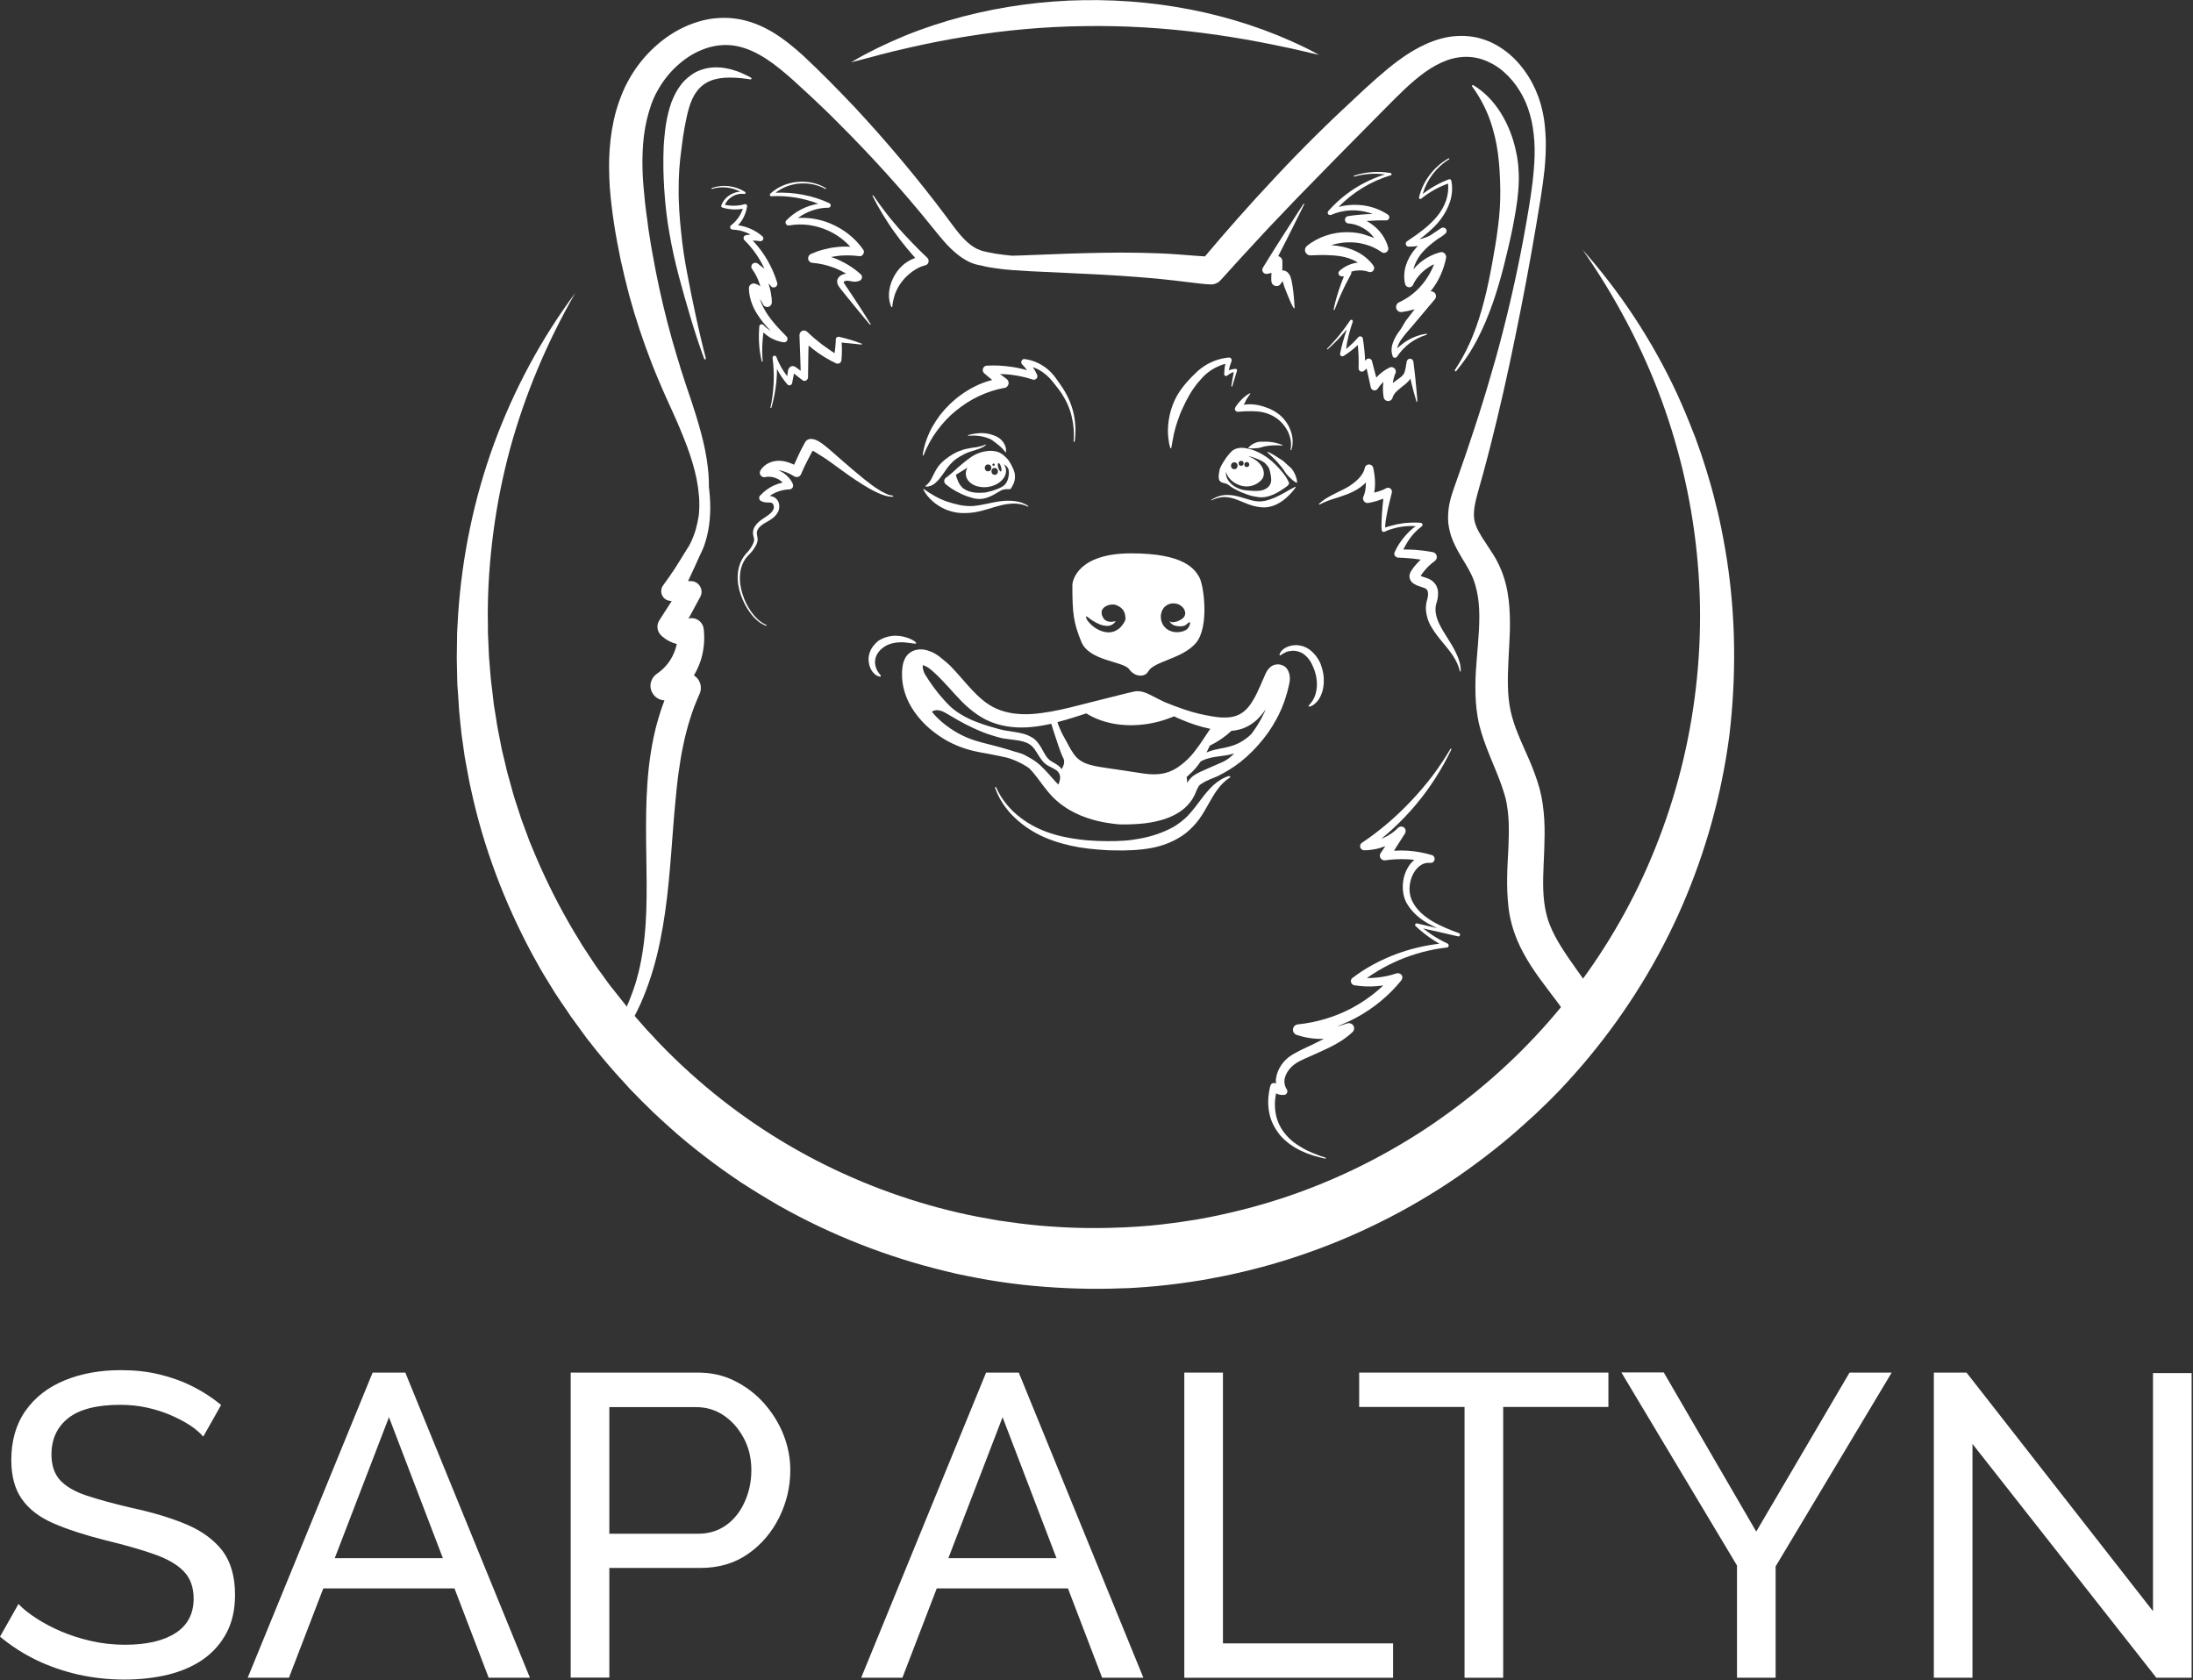<?xml version="1.0" encoding="UTF-8"?> <svg xmlns="http://www.w3.org/2000/svg" width="1436" height="1100" viewBox="0 0 1436 1100" fill="none"><rect x="0" y="0" width="1436" height="1100" fill="#333333" stroke="none"/> <path d="M604.7 320.1C604.6 320.2 604.5 320.3 604.6 320.5C606 323.3 608.1 325.9 610.5 328C612.9 330.2 615.7 331.9 618.6 333.3C621.6 334.6 624.8 335.5 628 335.8C631.3 336.1 634.5 335.9 637.7 335.5C640.9 335 643.9 334.2 646.9 333.3C649.8 332.4 652.7 331.5 655.6 330.8C658.5 330.1 661.5 329.7 664.4 329.7C667.4 329.8 670.3 330.3 673 331.7C673.1 331.8 673.3 331.7 673.3 331.6C673.4 331.5 673.4 331.3 673.2 331.2C671.9 330.3 670.5 329.6 669 329.1C667.5 328.6 666 328.3 664.4 328.1C661.3 327.7 658.1 327.8 655 328.2C651.9 328.6 648.9 329.3 645.9 329.9C642.9 330.5 640 331.1 637.1 331.3C634.2 331.5 631.3 331.2 628.6 330.7C625.8 330.1 623.1 329.4 620.4 328.5C617.7 327.6 615 326.4 612.5 325C609.9 323.6 607.4 322 604.9 320.2C604.9 320.1 604.8 320 604.7 320.1Z" fill="white"></path> <path d="M657.399 298.3C656.399 297.4 655.299 296.7 653.899 296.1C652.399 295.5 651.099 295.4 649.699 295.2C646.999 295.1 644.399 295.5 641.899 296.3C640.699 296.7 639.499 297.2 638.299 297.8C637.199 298.4 635.999 299.1 635.099 299.8C633.099 301.2 631.299 302.7 629.499 304.2C627.699 305.7 625.899 307.3 624.199 308.9C623.299 309.7 622.399 310.5 621.499 311.2L620.099 312.3L619.399 312.8C619.099 313 618.799 313.4 618.599 313.7C618.199 314.4 618.199 315.3 618.499 316C618.699 316.4 618.899 316.7 619.199 317C619.399 317.1 621.099 318.4 621.299 318.6C621.799 319 622.299 319.3 622.799 319.7C624.799 321 626.999 322.2 629.099 323.2C631.299 324.3 633.499 325.1 635.899 325.8C636.499 326 637.099 326.1 637.699 326.3C638.399 326.4 638.999 326.6 639.699 326.6C640.399 326.7 640.999 326.7 641.699 326.7C642.399 326.7 642.999 326.6 643.699 326.5C646.299 326.1 648.599 325 650.699 323.9C651.799 323.3 652.799 322.7 653.799 322.1C654.799 321.5 655.799 320.9 656.799 320.6C657.899 320.3 658.999 320.2 660.199 320.3C660.499 320.3 660.799 320.3 661.099 320.3C661.399 320.3 661.799 320.1 661.999 319.8C662.199 319.5 662.299 319.2 662.499 319L662.899 318.2C664.199 316.2 664.799 313.7 664.599 311.2C664.499 310 664.199 308.7 663.699 307.5C663.199 306.4 662.699 305.3 662.099 304.2C661.499 303.1 660.899 302 660.099 301C659.299 300.1 658.499 299.2 657.399 298.3ZM653.799 303.2C654.299 303.1 655.099 304.2 655.499 305.7C655.899 307.2 655.899 308.6 655.399 308.7C654.899 308.8 654.099 307.7 653.699 306.2C653.199 304.7 653.299 303.4 653.799 303.2ZM650.599 303.5C651.599 303.5 651.599 305 650.599 305C649.599 305 649.599 303.5 650.599 303.5ZM651.299 306.4C654.199 306.4 654.199 310.9 651.299 310.9C648.499 310.8 648.499 306.4 651.299 306.4ZM646.999 304.1C649.899 304.1 649.899 308.6 646.999 308.6C644.099 308.6 644.099 304.1 646.999 304.1ZM659.699 306C660.899 307.6 660.699 309.7 660.499 311.5C660.299 312.8 659.999 314.1 659.299 315.4L658.699 316.4C658.499 316.7 658.199 317 657.999 317.3C655.799 319.6 650.699 321 649.599 321.4C648.099 321.8 646.499 322.2 645.099 322.5C640.099 322.9 634.999 322.8 630.799 319.8C630.599 319.6 630.399 319.5 630.399 319.5C627.999 317.3 626.699 314 625.899 310.9C627.799 309.7 629.799 308.5 631.699 307.3C632.299 306.9 632.899 306.5 633.499 306.2C632.599 307.8 632.199 309.5 632.499 311.2C633.299 316.5 639.899 319.9 647.099 318.8C654.299 317.7 659.499 312.5 658.699 307.2C658.499 306 657.999 304.9 657.299 303.9C658.099 304.4 658.999 305.1 659.699 306Z" fill="white"></path> <path d="M627.2 295.7C625.2 296.6 623.3 297.7 621.5 298.9C619.7 300.2 618 301.5 616.4 303.1C614.8 304.6 613.5 306.6 612.5 308.4C611.5 310.2 610.7 312 609.8 313.7C608.9 315.3 607.8 316.8 606.1 318.1C606 318.1 606 318.2 606 318.3C606 318.5 606.1 318.6 606.3 318.6C607.4 318.7 608.6 318.4 609.7 318C610.8 317.5 611.8 316.9 612.6 316.1C614.3 314.6 615.7 312.9 616.9 311.2L620.2 306.5C621.3 305 622.6 303.5 624 302.2C625.4 300.9 627 299.8 628.7 298.8C630.4 297.8 632.1 296.9 634 296.2C635.8 295.5 637.8 295 639.8 294.3C641.8 293.7 643.8 292.8 645.5 291.5C645.6 291.4 645.6 291.3 645.6 291.2C645.5 291.1 645.4 291 645.2 291.1C643.4 292 641.4 292.4 639.4 292.8C637.4 293.1 635.3 293.3 633.2 293.8C631.2 294.2 629.2 294.9 627.2 295.7Z" fill="white"></path> <path d="M652.901 286C651.701 285.4 650.401 284.9 649.101 284.5C647.801 284.1 646.501 283.9 645.201 283.7C643.901 283.6 642.601 283.5 641.301 283.6C638.801 283.8 636.301 284.2 633.901 284.9C633.801 284.9 633.801 285 633.801 285.1C633.801 285.2 633.901 285.3 634.001 285.3C636.501 285.2 638.901 285.1 641.301 285.5C642.501 285.6 643.701 285.9 644.801 286.2C645.901 286.5 647.001 286.9 648.101 287.3C649.101 287.8 650.101 288.4 650.901 289.1L653.501 291.1C655.201 292.5 656.801 294 658.401 296.1L658.501 296.2C658.601 296.2 658.701 296.1 658.701 296C659.101 293.3 657.901 290.5 656.101 288.5C655.201 287.5 654.101 286.6 652.901 286Z" fill="white"></path> <path d="M812.7 293.2C811.3 293.3 809.8 293.5 808.4 294.2C807.7 294.5 806.9 295.1 806.4 295.6C805.9 296.1 805.5 296.5 805.1 297C804.3 297.9 803.5 298.9 802.8 299.9C801.4 301.9 800.1 303.9 799.1 306.2C799 306.5 798.8 306.9 798.7 307.2L798.5 308.1C798.4 308.7 798.3 309.3 798.2 309.9C798.1 310.5 798.1 311.1 798 311.8C798 312.4 798 313.1 798.2 313.8C798.4 314.5 798.8 315.1 799.4 315.5C800 315.9 800.6 316.1 801.1 316.2C802.3 316.5 803.4 316.7 804.3 317.4C804.6 317.6 804.9 317.8 805.1 318C805.6 318.4 806.1 318.8 806.7 319.1C806.7 319.1 806.8 319.1 806.8 319.2C807.9 319.9 809.1 320.5 810.3 321.1C812.4 322.2 814.7 323.1 817 323.9C819.3 324.7 821.7 325.2 824 325.5C824.6 325.6 825.3 325.6 826 325.6C826.7 325.6 827.3 325.5 828 325.5C829.3 325.3 830.5 325 831.7 324.6C834.1 323.8 836.2 322.7 838.3 321.4C839.3 320.8 840.3 320.1 841.3 319.4C841.8 319 842.3 318.7 842.8 318.3C843 318.1 843.3 317.9 843.5 317.6C843.6 317.5 843.7 317.3 843.8 317.2C843.9 317 844 316.8 844.1 316.5C844.1 316.3 844.1 316.1 844 315.9L843.9 315.7L843.7 315.3L843.3 314.5C843 314 842.7 313.4 842.4 312.9C841.8 311.9 841.1 310.9 840.3 309.9C838.8 308 837.2 306.2 835.5 304.5C833.8 302.8 832 301.2 830 299.7C828 298.3 825.9 297 823.7 296C821.5 294.9 819.1 294.1 816.5 293.6C815.4 293.3 814.1 293.2 812.7 293.2ZM816.4 302.5C818.6 302.5 818.6 305.8 816.4 305.8C814.2 305.8 814.3 302.5 816.4 302.5ZM812.7 301.7C814.9 301.7 814.9 305 812.7 305C810.5 305.1 810.5 301.7 812.7 301.7ZM808.2 302.7C811.1 302.7 811.1 307.2 808.2 307.2C805.3 307.1 805.4 302.7 808.2 302.7ZM822.1 300C823.9 300.7 825.8 301.5 827.5 302.6C827.9 302.8 828.2 303.1 828.5 303.4C831.2 306.2 831.2 307 831.9 310C832.2 311.2 832.4 313 832.4 314.1C832.4 316.2 831.5 318.2 829.8 319.4C828.8 320.2 826.7 321.2 824.9 321.3C823.7 321.4 821.8 321.5 820.6 321.4C819.8 321.4 817.6 321.2 817.6 321.2C816.5 321.1 815.3 321 814.2 320.8C814 320.8 813.9 320.7 813.7 320.7C808.7 319.5 803.5 315.9 802.8 310.7C802.7 310.1 802.8 309.5 802.8 308.9C803.7 312.7 807.2 316.2 812 317.8C819.9 320.4 826.3 315.1 827.2 312.3C828.9 307.1 824.6 301.6 818.1 299C817.8 298.9 817.5 298.8 817.3 298.7C818.9 298.9 820.5 299.4 822.1 300Z" fill="white"></path> <path d="M839.7 291.3C837.9 290.6 836.1 290.1 834.2 289.7L832.8 289.5L831.3 289.3L829.8 289.2H828.3C827.8 289.2 827.3 289.2 826.8 289.2H825.3C824.8 289.2 824.3 289.3 823.8 289.4C823.3 289.5 822.8 289.6 822.4 289.8C820.5 290.5 818.8 291.5 817.4 293.2V293.3C817.4 293.4 817.5 293.5 817.6 293.5C819.7 293.7 821.5 293.6 823.3 293.4C823.7 293.4 824.2 293.3 824.6 293.2C825 293.1 825.5 293 825.9 292.9L827.2 292.5C827.6 292.4 828.1 292.3 828.5 292.2L829.8 292L831.2 291.8L832.6 291.7L834 291.6C835.8 291.5 837.7 291.6 839.6 291.7C839.7 291.7 839.8 291.7 839.8 291.6C839.8 291.4 839.8 291.3 839.7 291.3Z" fill="white"></path> <path d="M793.3 327.6C795.5 326.5 797.9 325.8 800.2 325.5C802.6 325.3 805 325.6 807.3 326.3C811.9 327.6 816.2 330.1 821.4 331.4C822.7 331.7 824 331.9 825.4 332.1C826.1 332.1 826.8 332.2 827.5 332.2C828.2 332.2 828.9 332.2 829.6 332.1C832.3 331.8 835 330.8 837.3 329.5C839.6 328.2 841.7 326.6 843.5 324.8C845.4 323 847 321.1 848.5 319L848.2 318.7C845.9 319.8 843.7 321.1 841.6 322.3C839.5 323.5 837.4 324.6 835.2 325.6C833.1 326.5 831 327.3 828.8 327.8C828.3 328 827.7 328 827.2 328.1C826.7 328.2 826.1 328.2 825.5 328.3C824.4 328.3 823.3 328.3 822.1 328.1C819.8 327.8 817.5 327 815.1 326.3C812.7 325.6 810.3 324.8 807.7 324.4C805.2 324 802.5 323.9 800 324.4C797.5 324.9 795.1 326 793 327.4L793.3 327.6Z" fill="white"></path> <path d="M837.901 300.3L836.401 299.3C834.401 298 832.401 296.8 830.301 295.9C830.201 295.9 830.101 295.9 830.001 296C829.901 296.1 829.901 296.2 830.001 296.3C831.701 297.8 833.401 299.4 835.001 301.1L836.201 302.3L837.301 303.6L838.401 304.9L839.501 306.2C839.801 306.6 840.201 307.1 840.501 307.6L841.401 309C842.001 309.9 842.701 310.8 843.501 311.6C843.901 312 844.301 312.4 844.701 312.8C845.101 313.2 845.501 313.6 846.001 314C846.401 314.4 846.901 314.8 847.401 315.1C847.901 315.5 848.401 315.8 849.001 316.1H849.101C849.201 316.1 849.401 316 849.301 315.8C849.301 314.5 849.001 313.3 848.601 312.1C848.401 311.5 848.201 311 847.901 310.4C847.601 309.9 847.401 309.3 847.101 308.8C846.801 308.3 846.401 307.8 846.101 307.3C845.701 306.8 845.301 306.4 844.901 306L843.501 304.8C843.001 304.4 842.601 304 842.201 303.6L840.901 302.4L839.501 301.3L837.901 300.3Z" fill="white"></path> <path d="M816.9 260.4C817.5 259.5 818.1 258.7 818.7 257.8C818.7 257.7 818.8 257.6 818.7 257.6C818.6 257.5 818.5 257.4 818.4 257.5C817.4 258 816.5 258.6 815.6 259.3C814.7 260 813.9 260.7 813.1 261.5C811.5 263.1 810.1 264.8 808.9 266.7C808.7 267.1 808.6 267.5 808.6 267.9C808.7 269 809.7 269.7 810.7 269.6H811C815.1 269.2 819.2 269.1 823.3 269.4C827.4 269.7 831.4 271 834.8 273.1C838.2 275.2 841.1 278.4 843.1 282.1C845 285.8 845.9 290.1 845.1 294.4C845.1 294.5 845.1 294.6 845.3 294.7C845.4 294.7 845.5 294.7 845.6 294.6C847 290.4 846.6 285.6 844.9 281.4C844.1 279.3 843 277.3 841.6 275.5C840.2 273.7 838.6 272 836.7 270.7C833 268 828.6 266.3 824.1 265.3C820.9 264.6 817.6 264.5 814.4 265C814.7 264.4 815 263.9 815.4 263.3C815.7 262.2 816.3 261.3 816.9 260.4Z" fill="white"></path> <path d="M933.699 399C933.799 401.2 934.299 403.4 934.899 405.4C935.599 407.4 936.499 409.3 937.599 411C938.599 412.7 939.799 414.4 940.899 415.9C942.099 417.5 943.299 418.9 944.499 420.4L948.099 424.8C949.299 426.3 950.399 427.8 951.399 429.3C953.399 432.4 955.099 435.7 955.899 439.4C955.899 439.6 956.099 439.7 956.199 439.7C956.399 439.7 956.499 439.6 956.499 439.4C956.599 435.5 955.399 431.6 953.699 428.1C952.899 426.3 951.899 424.6 950.999 422.9C949.999 421.2 948.999 419.6 947.999 418C946.999 416.4 945.999 414.8 944.999 413.2C944.099 411.6 943.199 410 942.399 408.4C940.899 405.2 939.899 402 939.999 398.8C939.999 397.2 940.299 395.7 940.799 394.2C941.499 392.1 941.799 389.6 941.599 387.2C941.499 386 941.099 384.6 940.399 383.3C939.699 382 938.499 380.8 937.399 380C936.199 379.2 935.099 378.7 933.999 378.4L931.299 377.5C930.899 377.4 930.599 377.2 930.299 377.1L930.499 376.7C930.999 376 931.399 375.3 931.999 374.6C934.099 371.9 936.599 369.4 939.399 367.4L939.499 367.3C940.199 366.8 940.599 366.1 940.799 365.3C941.099 363.5 939.999 361.9 938.199 361.5C934.399 360.8 930.499 360.3 926.699 360C924.799 359.9 922.799 359.8 920.899 359.8C920.299 359.8 919.599 359.8 918.999 359.8C919.199 359.2 919.499 358.7 919.799 358.1C920.699 356.4 921.699 354.7 922.799 353.1C924.999 349.9 927.799 347 930.899 344.7L930.999 344.6C931.299 344.4 931.499 344.1 931.499 343.7C931.599 343 930.999 342.4 930.299 342.3C928.199 342.1 925.999 342.1 923.899 342.2C921.799 342.3 919.699 342.4 917.599 342.8C915.499 343.1 913.399 343.5 911.399 344.1C909.899 344.5 908.399 344.9 906.999 345.4C906.999 343.9 907.199 342.4 907.399 340.9C907.699 338.8 908.099 336.8 908.499 334.7C908.899 332.6 909.399 330.6 909.899 328.6L911.399 322.5C911.499 321.9 911.499 321.2 911.099 320.6C910.399 319.4 908.799 319 907.599 319.7L907.399 319.8C906.599 320.3 905.599 320.7 904.599 321.1C903.599 321.5 902.499 321.8 901.499 322.1C900.999 322.3 900.399 322.4 899.799 322.5C899.799 322.4 899.799 322.3 899.899 322.3C900.199 320.5 900.399 318.7 900.399 316.9C900.399 315.1 900.299 313.4 900.099 311.6C899.999 310.7 899.899 309.9 899.699 309C899.599 308.1 899.399 307.3 899.199 306.4V306.3C898.999 305.3 898.199 304.4 897.099 304.2C895.599 303.8 893.999 304.8 893.699 306.3C893.399 307.7 892.899 309 892.099 310.2C891.399 311.4 890.399 312.6 889.299 313.7C887.099 315.9 884.499 317.8 881.599 319.4C880.099 320.2 878.599 321 877.099 321.7C875.599 322.4 873.999 323.2 872.499 324C869.399 325.6 866.299 327.4 863.799 329.8C863.699 329.9 863.699 330.1 863.699 330.2C863.799 330.4 863.999 330.4 864.199 330.3C867.199 328.7 870.399 327.5 873.599 326.5C875.199 326 876.899 325.5 878.499 324.9C880.099 324.3 881.799 323.8 883.399 323.1C886.699 321.7 889.999 319.9 892.799 317.4C893.299 316.9 893.899 316.4 894.399 315.9C894.399 316.2 894.399 316.5 894.399 316.7C894.399 318.2 894.199 319.7 893.999 321.1C893.699 322.5 893.399 323.9 892.799 325V325.1C892.499 325.6 892.399 326.3 892.599 326.9C892.899 328.5 894.399 329.6 895.999 329.3C897.299 329.1 898.399 328.8 899.699 328.5C900.899 328.2 902.099 327.9 903.299 327.4C904.099 327.1 904.899 326.8 905.799 326.5C905.799 326.9 905.699 327.3 905.699 327.7C905.499 329.8 905.199 331.9 905.099 334.1C904.899 336.2 904.799 338.4 904.699 340.5C904.699 341.6 904.599 342.7 904.599 343.8C904.599 344.9 904.599 346 904.799 347.2V347.3C904.799 347.4 904.799 347.5 904.899 347.6C905.199 348.2 905.899 348.4 906.499 348.2C908.299 347.3 910.199 346.6 912.199 346.1C914.199 345.5 916.099 345.1 918.199 344.8C920.199 344.5 922.199 344.4 924.299 344.4C925.199 344.4 926.099 344.5 926.999 344.5C924.499 346.3 922.299 348.4 920.199 350.8C918.799 352.4 917.499 354.1 916.299 355.9C915.099 357.7 914.099 359.6 913.199 361.6C913.099 361.9 912.999 362.2 912.999 362.5C912.999 363.9 914.099 365 915.399 365.1H915.599C917.399 365.1 919.299 365.3 921.099 365.4C922.899 365.5 924.699 365.7 926.499 365.9C927.799 366.1 928.999 366.2 930.299 366.4C929.099 367.6 927.899 368.8 926.799 370.1C926.099 370.9 925.499 371.7 924.899 372.6L924.499 373.2C924.399 373.4 924.199 373.6 923.999 373.9C923.699 374.5 923.299 375.2 922.999 376.3C922.899 376.9 922.899 377.5 922.999 378.2C923.099 378.9 923.399 379.6 923.699 380.1C924.399 381.2 925.099 381.8 925.799 382.2C926.999 383 928.099 383.5 929.199 383.8C930.199 384.2 931.199 384.4 931.899 384.7C932.699 385 933.299 385.2 933.699 385.5C934.099 385.8 934.299 386 934.499 386.3C934.699 386.6 934.899 387.1 934.999 387.8C935.199 389.1 935.099 390.5 934.699 392C933.899 394.5 933.599 396.8 933.699 399Z" fill="white"></path> <path d="M806.5 235.6C806.4 234.7 805.6 234 804.7 234.1H804.6C798 234.7 791.6 237.2 786.3 241.3C785.6 241.8 785 242.3 784.3 242.9C784 243.2 783.7 243.5 783.4 243.8L782.6 244.6L780.8 246.3C780.2 246.9 779.7 247.5 779.1 248.1C777.9 249.3 776.9 250.5 775.8 251.8C774.8 253.1 773.7 254.4 772.8 255.8C769 261.2 766.6 267.6 765.5 274C764.9 277.2 764.7 280.5 764.8 283.8C764.9 285.4 765 287 765.3 288.6C765.4 289.4 765.5 290.2 765.7 291C765.9 291.8 766.1 292.6 766.3 293.3C766.3 293.4 766.4 293.5 766.6 293.5C766.8 293.5 767 293.4 767 293.2C767.5 290.1 768.1 287 768.7 284C769.4 281 770.2 278.1 771.2 275.3C772.2 272.5 773.2 269.7 774.5 267.1C775.7 264.4 777 261.8 778.5 259.2C779.2 257.9 780 256.7 780.8 255.4C781.7 254.2 782.5 252.9 783.4 251.8C783.9 251.2 784.3 250.6 784.8 250.1L786.3 248.4L787.1 247.5C787.3 247.2 787.6 247 787.8 246.7C788.3 246.2 788.8 245.7 789.4 245.2C793.1 241.9 797.6 239.5 802.4 238.2C801.9 240.4 801.7 242.6 801.6 244.8V244.9C801.6 245.2 801.7 245.5 801.9 245.8C802.4 246.3 803.2 246.3 803.7 245.9C804.9 244.8 806.4 244 807.9 243.6C807.3 246.6 806.8 249.6 806.3 252.7C806.3 252.9 806.4 253 806.5 253.1C806.7 253.2 806.9 253.1 806.9 252.9C807.9 249.5 809 246.1 810 242.7C810 242.6 810 242.5 810 242.4C810 241.9 809.6 241.5 809.1 241.5H809C807.5 241.6 806 241.9 804.6 242.5C805 240.5 805.6 238.5 806.4 236.6C806.5 236.2 806.5 235.9 806.5 235.6Z" fill="white"></path> <path d="M622.099 264.5L618.699 268L615.599 271.7L612.799 275.7C611.999 277.1 611.099 278.4 610.299 279.8C607.299 285.4 605.099 291.5 604.199 297.8C604.199 298 604.299 298.1 604.399 298.2C604.599 298.3 604.799 298.2 604.799 298C607.099 292.2 609.999 286.8 613.599 282C614.499 280.8 615.399 279.6 616.399 278.4L619.399 275L622.599 271.8L625.999 268.9C630.599 265.1 635.599 261.9 640.899 259.4C646.199 256.9 651.799 255 657.599 254H657.799C658.599 253.9 659.299 253.4 659.799 252.7C660.899 251.3 660.599 249.2 659.099 248.1L654.799 244.9C657.099 244.9 659.299 245.1 661.499 245.3C666.499 245.9 671.399 246.9 676.199 248.5H676.299C676.799 248.7 677.399 248.7 677.899 248.4C679.099 247.9 679.599 246.6 679.099 245.4C678.299 243.6 677.399 242 676.299 240.4C679.299 241.4 682.099 243 684.599 245.1C685.599 245.9 686.599 246.9 687.499 247.8C687.999 248.3 688.399 248.8 688.799 249.3L690.099 250.9L692.699 254.2L693.899 255.8C694.299 256.3 694.699 256.9 695.099 257.5C698.099 262.1 700.399 267.1 701.699 272.5C702.999 277.8 703.499 283.4 702.999 288.9C702.999 289.1 703.099 289.2 703.299 289.3C703.499 289.3 703.699 289.2 703.699 289C704.499 283.4 704.399 277.7 703.299 272.1C702.199 266.5 700.099 261.1 697.199 256.2C696.799 255.6 696.499 255 696.099 254.4L694.899 252.6L692.499 249.2L691.299 247.5C690.899 246.9 690.399 246.3 689.999 245.8C689.099 244.7 688.099 243.6 686.999 242.6C682.599 238.6 676.999 235.9 670.999 235.1C670.399 235 669.699 235.2 669.299 235.7C668.499 236.5 668.499 237.8 669.299 238.6L669.399 238.7C670.499 239.8 671.599 241.1 672.499 242.4C669.199 241.4 665.799 240.7 662.399 240.2C657.099 239.4 651.699 239.1 646.299 239.4C645.499 239.4 644.699 239.8 644.199 240.4C643.199 241.6 643.299 243.5 644.599 244.5L644.699 244.6L649.699 248.8C645.599 249.8 641.699 251.3 637.999 253.2C632.099 256.2 626.799 260 622.099 264.5Z" fill="white"></path> <path d="M520.099 311.9C520.199 312 520.4 312.1 520.5 312.1C522.1 312.8 523.899 312 524.599 310.4V310.3C525.899 307.2 527.4 304 529 301C529.8 299.5 530.6 298 531.4 296.4C531.7 296 531.9 295.5 532.2 295.1C532.3 295.1 532.4 295.2 532.4 295.2C533 295.6 533.7 296 534.4 296.4C535.8 297.3 537.2 298.2 538.7 299.1C540.2 300 541.6 301 543 302C544.4 303 545.9 304 547.3 305.1C553 309.3 558.7 313.4 564.8 317.2C567.8 319.1 570.9 320.9 574.2 322.4C575.8 323.2 577.5 323.9 579.2 324.4C580.9 324.9 582.699 325.3 584.599 325.2C584.799 325.2 584.9 325.1 584.9 324.9C584.9 324.7 584.799 324.6 584.599 324.5C582.899 324.4 581.3 323.8 579.7 323C578.1 322.3 576.6 321.4 575.2 320.5C572.3 318.7 569.5 316.6 566.7 314.4C564 312.2 561.299 310 558.599 307.7L550.599 300.8L542.599 293.8C541.199 292.6 539.8 291.5 538.3 290.4C537.5 289.9 536.7 289.3 535.8 288.8C535.3 288.6 534.9 288.3 534.3 288.1C533.8 287.9 533.2 287.6 532.3 287.5C531.9 287.4 531.299 287.4 530.599 287.4C530.399 287.4 530.2 287.5 530 287.5C529.8 287.5 529.6 287.6 529.3 287.7C528.8 287.9 528.3 288.2 527.9 288.6C527.7 288.8 527.5 289 527.4 289.2L527.3 289.4L527.2 289.5V289.6L527 289.9L526.7 290.5C526.3 291.3 525.8 292.1 525.4 292.9C524.6 294.5 523.7 296.1 523 297.7C522 299.9 521 302.1 520 304.3C519.2 303.9 518.4 303.5 517.5 303.2C515.4 302.4 513.2 301.8 510.8 301.7C508.4 301.6 506 302 503.7 303C501.5 304 499.3 305.7 498 308L497.9 308.1C497.6 308.7 497.4 309.4 497.6 310.2C498 311.7 499.5 312.7 501 312.4C503.5 311.8 506.4 312.2 508.9 313.4C510.2 314 511.4 314.9 512.5 315.9C510.4 316.4 508.4 317.1 506.4 318C503.1 319.6 500.2 321.8 497.7 324.5L497.6 324.6C497.5 324.7 497.4 324.8 497.4 324.9C496.8 325.9 497.1 327.3 498.1 327.9C498.9 328.4 499.7 328.6 500.4 328.8C501.1 328.9 501.8 329 502.4 329C503.6 329 504.5 329 505.1 329.2C506.1 329.4 506.9 330.9 506.7 332.4C506.7 332.8 506.6 333.1 506.4 333.5C506.3 333.9 506 334.3 505.8 334.6C505.3 335.3 504.7 336 503.9 336.6C502.4 337.9 500.5 338.9 498.6 340.3C496.7 341.7 494.8 343.4 493.7 345.8C493.2 347 492.9 348.4 493.1 349.8C493.3 351.1 493.7 352.2 493.8 353C493.9 353.8 493.7 354.7 493.3 355.6C492.9 356.5 492.4 357.5 491.9 358.3C491.3 359.2 490.7 360.1 490 360.9C489.7 361.3 489.3 361.7 488.9 362.1C488.5 362.5 488.1 363 487.8 363.4C484.9 367 483.4 371.6 483.1 376.2C482.8 380.8 483.6 385.3 485.1 389.5C486.6 393.7 488.6 397.8 491.3 401.3C492.6 403.1 494.1 404.8 495.8 406.2C497.5 407.7 499.4 408.9 501.5 409.7C501.7 409.8 501.9 409.7 501.9 409.5C502 409.3 501.9 409.1 501.7 409.1C499.7 408.3 497.9 407 496.3 405.6C494.7 404.1 493.3 402.5 492 400.7C489.5 397.1 487.5 393.2 486.2 389C484.9 384.9 484.2 380.5 484.6 376.2C484.9 371.9 486.4 367.8 489.1 364.6C489.4 364.2 489.8 363.8 490.2 363.4C490.6 363 491 362.6 491.4 362.2C492.2 361.3 492.9 360.5 493.5 359.5C494.2 358.5 494.8 357.6 495.3 356.5C495.5 355.9 495.8 355.4 495.9 354.7C496 354.4 496 354 496.1 353.7C496.1 353.3 496.1 353 496.1 352.7C496 351.4 495.6 350.3 495.6 349.4C495.5 348.6 495.7 347.7 496.1 346.9C496.9 345.3 498.5 343.9 500.1 342.9C501.9 341.8 503.9 340.8 505.9 339.3C506.9 338.6 507.8 337.7 508.6 336.6C509 336 509.3 335.5 509.6 334.9C509.9 334.2 510.1 333.5 510.2 332.8C510.4 331.4 510.3 329.8 509.6 328.4C509.3 327.7 508.8 327.1 508.2 326.5C507.6 325.9 506.8 325.4 506.1 325.2C505.3 324.9 504.6 324.8 504 324.7C505.3 323.8 506.7 323 508.1 322.4C510.9 321.2 513.9 320.5 516.9 320.4C517.2 320.4 517.6 320.3 517.9 320.2C519.2 319.6 519.699 318.1 519.099 316.8V316.7C517.399 313.1 514.5 310.3 511 308.5C510.6 308.3 510.1 308.1 509.7 307.9C509.8 307.9 510 307.9 510.1 307.9C513.8 308.5 516.999 310 520.099 311.9Z" fill="white"></path> <path d="M851.901 422.8C849.801 422.3 847.701 422.3 845.701 422.7C843.801 423.1 842.001 423.8 840.701 424.8C839.401 425.7 838.601 426.8 838.201 427.6C837.801 428.4 837.701 429 838.001 429.1C838.201 429.2 838.701 429 839.301 428.5C840.001 428.1 840.901 427.5 842.001 427C843.201 426.5 844.601 426.2 846.101 426.1C847.601 426 849.301 426.3 850.801 426.8C853.801 427.8 856.101 430.2 857.501 432.2C858.201 433.2 858.701 434.1 859.001 434.8C859.301 435.5 859.501 435.9 859.501 435.9C859.501 435.9 859.701 436.3 860.001 437C860.301 437.7 860.701 438.7 861.101 440C861.901 442.5 862.501 446 862.301 449.5C862.101 453 861.001 456.4 859.601 458.6C858.201 460.9 856.601 462 856.901 462.5C857.001 462.7 857.501 462.7 858.401 462.4C858.801 462.2 859.301 462 859.901 461.6C860.201 461.4 860.401 461.2 860.701 461C861.001 460.8 861.301 460.5 861.601 460.2C862.801 459.1 863.901 457.6 864.701 455.8C865.601 454 866.201 452 866.501 450C867.201 445.9 866.801 441.7 866.001 438.7C865.601 437.2 865.201 435.9 864.901 435.1C864.601 434.2 864.301 433.7 864.301 433.7C864.301 433.7 864.101 433.2 863.601 432.4C863.201 431.6 862.501 430.5 861.501 429.2C860.501 428 859.201 426.6 857.601 425.4C856.801 424.8 855.901 424.3 854.901 423.8C854.401 423.6 853.901 423.4 853.401 423.2C853.001 423.1 852.501 422.9 851.901 422.8Z" fill="white"></path> <path d="M599.9 421.2C600.1 420.7 598.9 419.7 596.7 418.6C594.6 417.6 591.5 416.6 588.2 416.3C586.5 416.2 584.9 416.2 583.3 416.5C581.7 416.7 580.2 417.2 579 417.6C577.8 418.1 576.8 418.6 576.1 419C575.4 419.4 575 419.7 575 419.7C575 419.7 574.6 420 574 420.6C573.4 421.1 572.6 422 571.7 423.1C570.9 424.2 570 425.6 569.5 427.3C568.9 428.9 568.6 430.9 568.8 432.7C568.9 434.5 569.4 436.3 570.1 437.8C570.8 439.3 571.8 440.5 572.8 441.4C573.8 442.3 574.8 442.7 575.5 442.9C576.2 443.1 576.7 443 576.8 442.8C576.9 442.6 576.7 442.2 576.3 441.7C575.9 441.2 575.3 440.6 574.8 439.7C573.7 438 572.8 435.4 573 432.8C573.1 431.5 573.4 430.3 573.9 429.2C574.4 428.1 575.1 427.2 575.7 426.4C576.3 425.6 577 425.1 577.4 424.7C577.9 424.3 578.2 424.1 578.2 424.1C578.2 424.1 578.5 423.9 579 423.5C579.5 423.2 580.2 422.7 581.1 422.3C582 421.9 583.1 421.5 584.3 421.2C585.5 420.9 586.9 420.7 588.3 420.6C593.8 420.1 599.5 422.1 599.9 421.2Z" fill="white"></path> <path d="M804.7 508.1C800.9 509.2 797.4 511.5 794.4 514.2C791.5 517 788.9 520.1 786.6 523.2C784.2 526.3 782 529.4 779.6 532.1L778.7 533.1L777.8 534.1C777.2 534.8 776.5 535.3 775.9 535.9C775.2 536.5 774.6 537.1 773.9 537.6C773.2 538.1 772.5 538.7 771.8 539.2L769.6 540.7C768.9 541.2 768.1 541.6 767.3 542C766.5 542.5 765.7 542.8 764.9 543.2C764.1 543.6 763.3 544 762.5 544.3C759.2 545.7 755.7 546.9 752.2 547.8C750.4 548.3 748.6 548.6 746.8 549C745 549.3 743.1 549.6 741.3 549.9C737.6 550.4 733.8 550.6 730.1 550.7C726.3 550.8 722.5 550.7 718.7 550.6C714.9 550.4 711.1 550.2 707.4 549.7C699.9 548.8 692.5 547.3 685.4 544.7C678.3 542.1 671.7 538.4 665.9 533.5C663 531.1 660.4 528.3 658.1 525.3C655.8 522.3 653.8 519 652.3 515.5C652.2 515.3 652 515.2 651.8 515.3C651.6 515.4 651.5 515.6 651.6 515.8C652.9 519.5 654.6 523 656.8 526.3C659 529.6 661.5 532.6 664.4 535.3C670.1 540.8 676.8 545.1 684.1 548.3C691.4 551.4 699.1 553.5 706.8 554.8C710.7 555.4 714.6 555.9 718.5 556.2C722.4 556.5 726.3 556.8 730.2 556.8C734.1 556.9 738.1 556.8 742.1 556.6C744.1 556.5 746.1 556.3 748.1 556.1C750.1 555.8 752.1 555.6 754.1 555.2C762 553.7 769.9 550.6 776.6 545.4C779.8 542.8 782.8 539.7 785.2 536.4C787.6 533.1 789.5 529.7 791.4 526.3C793.3 523 795.1 519.7 797.4 516.7C799.6 513.7 802.2 511.1 805.5 509C805.6 508.9 805.7 508.7 805.7 508.6C805.1 508.2 804.9 508 804.7 508.1Z" fill="white"></path> <path d="M540.5 123.7C540.6 123.8 540.8 123.7 540.9 123.6C541 123.5 540.9 123.3 540.8 123.2C535.3 119.8 528.6 118.5 522.1 119.1C515.6 119.7 509.3 122.3 504.4 126.8C504.2 127 504.1 127.3 504.1 127.6C504.1 128.1 504.6 128.6 505.1 128.5C515.6 127.9 526.1 129.7 535.8 133.4C527.9 134.7 520.5 138.5 514.9 144.3C514.5 144.7 514.3 145.4 514.4 146C514.6 147.1 515.6 147.8 516.7 147.6H516.8C525.1 146.1 533.9 147.3 541.6 150.7C547.4 153.2 552.6 156.9 556.8 161.6C556.3 161.6 555.7 161.5 555.2 161.5C552.4 161.4 549.7 161.5 546.9 161.9C544.2 162.2 541.4 162.8 538.8 163.5C536.1 164.2 533.5 165.2 531 166.3C530 166.7 529.3 167.7 529.2 168.8C529 170.5 530.3 172 532 172.1C534.5 172.3 537.1 172.7 539.6 173.3C542.1 173.9 544.5 174.7 546.9 175.6C549.3 176.6 551.6 177.7 553.8 179C553.9 179.1 554 179.1 554.1 179.2C553.6 179.2 553 179.3 552.5 179.5C551.9 179.7 551.2 179.9 550.6 180.3C550 180.7 549.3 181.3 548.8 182.1C548.3 182.9 548.1 183.8 548.2 184.7C548.3 185.6 548.5 186.3 548.9 186.9C549.2 187.5 549.6 188 549.9 188.4L550.8 189.6C552 191.1 553.3 192.7 554.5 194.2C557 197.3 559.4 200.3 562 203.4C564.5 206.4 567 209.5 569.6 212.5C569.7 212.6 569.9 212.6 570 212.6C570.1 212.5 570.2 212.3 570.1 212.2C568 208.9 565.9 205.5 563.8 202.2C561.7 198.9 559.5 195.6 557.3 192.3C556.2 190.7 555.1 189 554 187.4L553.2 186.2C553 185.8 552.8 185.5 552.6 185.2C552.4 184.6 552.5 184.5 552.6 184.4C552.7 184.3 553.1 184 553.7 183.9C554 183.8 554.3 183.8 554.7 183.8C554.9 183.8 555 183.8 555.2 183.8C555.3 183.8 555.6 183.9 555.8 183.9C556.7 184 557.7 184.3 558.9 184.4C560.1 184.5 561.6 184.4 563.1 183.7C563.4 183.6 563.6 183.4 563.8 183.1C564.7 182.1 564.7 180.5 563.6 179.6L563.5 179.5C561.4 177.6 559.1 175.8 556.7 174.3C554.3 172.7 551.8 171.4 549.2 170.2C547.6 169.5 545.9 168.8 544.2 168.3C545.4 168.1 546.5 167.8 547.7 167.7C550.1 167.3 552.6 167.2 555.1 167.2C557.6 167.2 560 167.4 562.5 167.7H562.6C563.3 167.8 564 167.7 564.5 167.2C565.7 166.3 566.1 164.6 565.2 163.4C562.5 159.5 559.2 156.1 555.5 153.2C551.8 150.3 547.7 148 543.4 146.2C536.8 143.5 529.6 142.3 522.5 142.7C528.2 138.5 535.3 136 542.4 136C543 136 543.6 135.7 543.8 135.1C544.2 134.3 543.8 133.3 543 133C532 127.9 519.8 125.7 507.8 126.2C511.9 123 516.9 121 522.2 120.3C528.4 119.6 534.9 120.6 540.5 123.7Z" fill="white"></path> <path d="M564.1 225.6C564.2 225.6 564.4 225.5 564.4 225.4C564.5 225.2 564.4 225.1 564.2 225C561.8 224.1 559.4 223.2 556.9 222.5C554.4 221.7 551.9 221.1 549.4 220.5C549.3 220.5 549.2 220.5 549 220.5C548.1 220.5 547.3 221.2 547.3 222.1V222.4C547.2 224.5 547.1 226.7 546.8 228.8C546.7 229.6 546.6 230.4 546.5 231.2C545.7 230.7 544.8 230.2 544 229.6C542.2 228.4 540.4 227.1 538.6 225.8C536.9 224.4 535.1 223.1 533.5 221.7C531.8 220.3 530.2 218.8 528.6 217.3L528.5 217.2C527.9 216.7 527.2 216.4 526.4 216.4C524.8 216.4 523.5 217.8 523.5 219.5C523.6 224.1 523.9 228.7 524 233.4C524.1 236.5 524.2 239.6 524.3 242.7H524.2L522.3 241.3L521.3 240.6C521.2 240.5 520.9 240.3 520.6 240.1C520.3 239.9 519.7 239.7 518.9 239.7C518.2 239.7 517.5 240.1 517.1 240.5C516.7 240.9 516.5 241.3 516.3 241.7C516.2 242 516.1 242.3 516 242.6C516 242.7 515.9 242.9 515.9 243V243.3L515.6 245.6L515.5 246.3C512.5 242.6 510.1 238.3 508.4 233.8V233.7C508.2 233.1 507.6 232.8 507 232.9C506.3 233 505.8 233.7 505.9 234.4C506.6 239.8 506.8 245.2 506.6 250.7C506.3 256.1 505.7 261.6 504.5 266.9C504.5 267.1 504.6 267.2 504.7 267.2C504.9 267.2 505 267.2 505.1 267C506.6 261.7 507.7 256.3 508.3 250.7C508.6 247.7 508.8 244.6 508.8 241.6C510.6 245.2 512.9 248.6 515.6 251.7C515.9 252 516.2 252.2 516.6 252.3C517.6 252.5 518.5 251.8 518.7 250.9V250.8L519.6 246.2L519.9 244.6L521.7 246L525.4 248.9C525.8 249.2 526.2 249.4 526.8 249.4C528 249.4 529 248.4 529.1 247.2V247.1C529.2 242.5 529.2 237.9 529.3 233.2C529.3 230.9 529.4 228.5 529.5 226.2L529.6 226.3C531.4 227.8 533.2 229.3 535.2 230.7C537.1 232.1 539.1 233.3 541.1 234.5C543.1 235.7 545.2 236.8 547.3 237.8L547.5 237.9C547.7 238 548 238.1 548.3 238.1C549.7 238.2 550.9 237.2 551 235.8C551.2 233.5 551.3 231.3 551.3 229C551.3 227.4 551.2 225.9 551.1 224.3C552.9 224.5 554.6 224.6 556.4 224.8L564.1 225.6ZM520.2 243.1C520.3 243.1 520.3 243.1 520.2 243.1V243.1Z" fill="white"></path> <path d="M478.7 147.5C478.3 147.8 478.1 148.2 478.1 148.7C478.1 149.5 478.7 150.3 479.6 150.3C483.8 150.5 487.9 151.6 491.5 153.6C490.4 153.7 489.4 153.8 488.4 154C488 154.1 487.7 154.3 487.4 154.5C486.7 155.3 486.7 156.5 487.4 157.2C492.9 162.6 497.4 169 500.6 176C499.1 174.8 497.6 173.6 496.1 172.5C495.2 171.9 494 171.9 493.1 172.5C491.9 173.3 491.6 175 492.5 176.2L492.6 176.3C494.8 179.4 496.5 182.9 497.6 186.5C497.7 186.8 497.8 187.1 497.9 187.4C496.9 186.8 495.8 186.2 494.7 185.8C494.3 185.7 493.9 185.6 493.5 185.6C491.8 185.6 490.4 187 490.4 188.7C490.4 192.4 491.3 196.1 492.6 199.4C493.9 202.8 495.8 205.8 497.8 208.6C499.8 211.4 502.1 214 504.5 216.4C504.6 216.5 504.6 216.5 504.7 216.6C503 215.6 501.4 214.4 500 212.9L499.9 212.8C499.6 212.5 499.3 212.3 498.9 212.3C498 212.2 497.2 212.9 497.2 213.8C496.9 217.6 496.8 221.5 497.1 225.3C497.2 227.2 497.4 229.1 497.7 231C498 232.9 498.4 234.8 498.8 236.6C498.8 236.7 499 236.8 499.1 236.8C499.3 236.8 499.4 236.6 499.4 236.5C499.2 234.6 499.2 232.7 499.1 230.9C499.1 229 499.1 227.2 499.2 225.3C499.3 222.7 499.6 220.2 499.9 217.7C501.3 219 502.8 220.1 504.4 221.1C507.1 222.6 510 223.7 513.1 224.1C513.8 224.2 514.5 224 515 223.5C515.9 222.6 515.9 221.2 515 220.3L514.9 220.2C512.6 217.9 510.4 215.5 508.2 213.1C506.1 210.7 504.1 208.2 502.4 205.6C500.7 203 499.2 200.3 498.2 197.5C498 196.9 497.8 196.4 497.6 195.8C498.4 196.8 499 197.9 499.5 199C499.9 200.2 501.1 201 502.4 201C504.1 201 505.4 199.6 505.4 197.9C505.4 195.7 505.1 193.5 504.7 191.3C504.3 189.3 503.8 187.4 503.2 185.5C503.8 186.1 504.3 186.7 504.8 187.3V187.4C505.4 188.1 506.4 188.4 507.3 188.1C508.6 187.7 509.3 186.4 508.9 185.1C505.8 174.8 500.3 165.3 492.9 157.5C494.4 157.5 496 157.6 497.5 157.9H497.6C498.2 158 498.9 157.8 499.4 157.3C500.1 156.5 500 155.4 499.2 154.7C494.7 150.8 489.2 148.3 483.3 147.5C486.5 144.1 488.5 139.7 489.2 135.1C489.2 134.9 489.2 134.8 489.2 134.6C489 133.9 488.3 133.5 487.6 133.7C483.4 134.9 478.9 135 474.6 134.1C475.6 131.9 477.2 130.1 479.3 128.8C481.7 127.3 484.6 126.6 487.4 127C487.7 127 488 126.9 488.1 126.7C488.3 126.4 488.2 125.9 487.9 125.7C481.5 121.5 473.2 120.6 466.1 123.1C466 123.2 465.9 123.3 465.9 123.5C465.9 123.7 466.1 123.7 466.3 123.7C472.4 121.8 479.2 122.5 484.7 125.5C482.5 125.6 480.3 126.3 478.4 127.4C475.6 129 473.4 131.5 472.3 134.6C472.1 135.1 472.4 135.7 473 135.9C477.3 137.2 481.9 137.5 486.4 136.7C485 140.9 482.3 144.8 478.7 147.5Z" fill="white"></path> <path d="M448.301 83.3C449.101 78.9 450.001 74.6 451.201 70.5C452.401 66.5 454.001 62.8 456.301 59.8C458.501 56.8 461.501 54.4 465.201 52.9C468.901 51.4 473.201 50.8 477.601 50.8C479.801 50.8 482.101 50.9 484.401 51.1C485.601 51.2 486.701 51.3 487.901 51.5C489.101 51.6 490.201 51.8 491.401 52C491.601 52 491.901 51.9 492.001 51.7C492.201 51.4 492.101 51 491.801 50.9C490.801 50.3 489.701 49.7 488.601 49.2C487.501 48.7 486.401 48.2 485.301 47.7C483.101 46.7 480.701 46 478.301 45.3C473.501 44.1 468.201 43.6 462.801 44.7C460.101 45.3 457.401 46.2 454.901 47.6C453.701 48.3 452.501 49.1 451.401 50C450.301 50.9 449.201 51.8 448.201 52.8C444.301 56.9 441.701 61.8 439.801 66.6C438.001 71.5 436.901 76.4 436.101 81.2C435.701 83.6 435.401 86 435.201 88.4C434.901 90.8 434.801 93.2 434.601 95.6C434.401 100.4 434.301 105.3 434.401 110.1C434.401 111.3 434.401 112.5 434.501 113.7L434.601 117.3L434.801 120.9C434.801 122.1 434.901 123.3 435.001 124.5C435.601 134.1 436.701 143.6 438.401 153C440.001 162.4 442.101 171.7 444.501 180.8C446.901 189.9 449.501 199 452.201 208C454.901 217 457.801 226 461.101 234.9C461.201 235.2 461.501 235.4 461.801 235.3C462.101 235.2 462.301 234.9 462.201 234.6C461.001 230.1 459.901 225.5 458.801 220.9C457.701 216.3 456.701 211.8 455.701 207.2C453.701 198 451.801 188.8 450.101 179.6C448.301 170.4 446.901 161.2 446.001 152C445.501 147.4 445.101 142.8 444.801 138.1C444.601 133.5 444.301 128.9 444.401 124.3C444.301 115.1 445.001 105.9 446.301 96.8C446.801 92.3 447.501 87.8 448.301 83.3Z" fill="white"></path> <path d="M597.4 159.1C594.3 155.9 591.3 152.6 588.3 149.3C585.4 145.9 582.5 142.5 579.8 138.9C577.1 135.4 574.4 131.7 571.9 128C571.8 127.9 571.6 127.8 571.5 127.9C571.3 128 571.3 128.2 571.4 128.4C573.4 132.4 575.6 136.4 578 140.3C580.4 144.2 582.8 148 585.5 151.7C588.1 155.4 590.9 159 593.8 162.5C595.6 164.7 597.5 166.8 599.3 168.9C597.3 169.6 595.5 170.5 593.7 171.7C590.5 173.8 587.9 176.7 586 179.9C584.1 183.1 582.8 186.6 582.3 190.3C581.8 193.9 582.2 197.6 583.6 200.9C583.6 201 583.7 201.1 583.9 201.1C584.1 201.1 584.3 201 584.3 200.8C584.4 199.9 584.5 199.1 584.6 198.3C584.8 197.5 584.9 196.7 585.1 195.9C585.3 195.1 585.5 194.4 585.7 193.6C586 192.9 586.3 192.1 586.5 191.4C587.7 188.5 589.3 185.9 591.2 183.6C593.1 181.3 595.3 179.3 597.7 177.6C600.1 175.9 602.7 174.5 605.5 173.8L605.9 173.7C606.5 173.6 607 173.2 607.4 172.8C608.4 171.6 608.3 169.7 607.1 168.7C603.6 165.4 600.5 162.3 597.4 159.1Z" fill="white"></path> <path d="M881.8 152C877.2 152 872.5 152.8 868.1 154.3C863.7 155.8 859.5 158 855.8 161C855 161.7 854.5 162.7 854.5 163.8C854.6 165.7 856.2 167.2 858.1 167.2C861.6 167.1 865.1 166.9 868.5 167C871.9 167.1 875.2 167.3 878.5 167.9C881.7 168.5 884.8 169.5 887.6 171C888.1 171.3 888.7 171.6 889.2 171.9C888.4 172 887.7 172.1 886.9 172.3C883.3 173.1 880 174.8 877.2 177.3L877.1 177.4C876.8 177.7 876.6 178 876.5 178.4C876.2 179.5 876.9 180.6 878 180.8C878.7 181 879.3 181 880 181C879.6 181.9 879.3 182.8 878.9 183.7C878.1 185.8 877.4 187.8 876.7 189.9C876 192 875.4 194.1 874.8 196.2C874.2 198.3 873.7 200.4 873.3 202.6C873.3 202.8 873.4 202.9 873.5 203C873.7 203.1 873.9 203 873.9 202.8C874.7 200.8 875.5 198.8 876.3 196.8C877.1 194.8 878 192.8 878.9 190.9C879.8 188.9 880.7 187 881.7 185.1C882.7 183.2 883.7 181.3 884.7 179.4C884.9 179 885 178.4 884.8 177.9C885.8 177.6 886.8 177.3 887.8 177.2C889.2 177 890.7 177 892.1 177.1C893.5 177.2 894.9 177.5 896.2 178C897 178.3 897.9 178.2 898.7 177.7C899.9 176.8 900.2 175.2 899.3 173.9L899.2 173.8C896.9 170.5 893.8 167.9 890.5 165.9C887.1 163.9 883.5 162.6 879.8 161.7C877.1 161.1 874.4 160.7 871.7 160.5C875 159.5 878.5 158.8 882 158.7C886 158.5 890 158.9 893.8 160C897.6 161 901.3 162.7 904.6 165L904.7 165.1C905.4 165.6 906.2 165.7 907 165.5C908.5 165.1 909.4 163.5 909 162C907.4 156.2 903.9 151.2 899.3 147.6C897.9 146.5 896.4 145.5 894.9 144.7C899.1 144.4 903.3 144.2 907.5 144.3H907.6C908.3 144.3 909 144 909.4 143.4C910 142.4 909.8 141.2 908.8 140.5C903.2 136.8 896.6 134.6 889.9 134.2C885.4 133.9 880.9 134.3 876.5 135.5C885.9 125.9 897.7 118.6 910.7 114.8C911 114.7 911.2 114.5 911.2 114.2C911.3 113.8 911 113.4 910.6 113.3C902.6 111.9 894.3 112.5 886.7 115C886.5 115.1 886.4 115.2 886.5 115.4C886.5 115.6 886.7 115.7 886.9 115.6C893.4 113.8 900.3 113.3 906.9 114.2C892.7 118.6 879.7 126.9 869.8 138.2C869.4 138.6 869.3 139.3 869.5 139.9C869.8 140.7 870.8 141 871.6 140.7H871.7C877.3 138.2 883.5 137.3 889.5 137.9C892.7 138.2 895.9 139 898.9 140.1C893.5 140.2 888.1 140.7 882.7 141.5C881.6 141.7 880.7 142.6 880.7 143.7C880.6 145 881.6 146.2 882.9 146.3H883C887.7 146.6 892.3 148.7 896 151.7C897.5 152.9 898.8 154.4 899.9 155.9C898.5 155.3 897 154.7 895.5 154.3C891.1 152.6 886.5 152 881.8 152Z" fill="white"></path> <path d="M917.301 215.4C916.101 217 914.901 218.6 913.901 220.5C912.901 222.3 912.001 224.3 911.501 226.4C911.001 228.6 911.101 231 911.901 233.1V233.2C912.001 233.5 912.201 233.8 912.501 234C913.301 234.5 914.301 234.3 914.801 233.5C917.001 230.2 919.801 227.2 923.101 224.7C926.401 222.3 930.101 220.4 934.101 219.2C934.301 219.2 934.401 219 934.301 218.8C934.301 218.6 934.101 218.5 933.901 218.5C929.701 219.1 925.601 220.6 921.801 222.8C919.301 224.3 917.001 226.1 914.901 228.1C915.301 226.2 916.201 224.3 917.401 222.5C918.401 221 919.601 219.6 920.801 218.1L924.601 213.7L932.101 204.8C934.601 201.9 937.101 198.9 939.601 195.9C940.401 194.9 940.601 193.4 939.801 192.2C939.101 191.1 937.901 190.6 936.701 190.8C936.901 190.5 937.201 190.2 937.401 189.9C939.801 186.8 941.801 183.5 943.401 179.9C945.001 176.3 946.201 172.6 946.901 168.8V168.7C947.001 168.3 947.001 167.8 946.801 167.4C946.401 165.7 944.601 164.7 943.001 165.2C938.001 166.5 933.401 169 929.501 172.3C928.101 173.5 926.701 174.9 925.501 176.3C925.601 176 925.601 175.7 925.701 175.5C926.601 172.4 928.201 169.4 930.201 166.7C932.301 164 934.801 161.6 937.601 159.4C938.701 158.5 939.901 157.6 941.101 156.7C943.001 155.6 944.801 154.4 946.501 152.9C947.301 152.2 947.501 150.9 946.901 150C946.201 149 944.901 148.7 943.801 149.3C941.301 150.9 938.901 152.5 936.401 154.2C934.201 155.3 931.901 156.1 929.501 156.7C931.001 155.6 932.501 154.4 933.901 153.2C937.301 150.4 940.601 147.3 943.301 143.7C946.001 140.1 948.201 136.1 949.601 131.7C950.901 127.4 951.301 122.7 950.301 118.2V118.1C950.101 117.5 949.401 117.2 948.801 117.4C942.601 119.7 936.801 123 931.601 127C934.301 117.7 940.501 109.4 948.901 104.3C949.101 104.2 949.101 104 949.001 103.8C948.901 103.6 948.701 103.6 948.501 103.7C939.001 109.1 931.801 118.4 929.201 129.2C929.101 129.5 929.201 129.7 929.401 130C929.701 130.4 930.301 130.4 930.601 130.1C935.901 125.8 941.801 122.5 948.201 120.2C948.601 123.8 948.101 127.5 947.001 131C945.701 134.9 943.601 138.6 940.901 141.8C938.201 145 935.101 147.9 931.801 150.5C928.501 153.1 924.901 155.6 921.301 158C920.801 158.3 920.501 158.9 920.501 159.6C920.501 160.7 921.301 161.5 922.401 161.5C924.401 161.5 926.401 161.4 928.401 161C927.701 161.8 927.001 162.6 926.301 163.4C923.801 166.5 921.801 169.9 920.601 173.8C919.401 177.6 919.101 181.9 920.101 186C920.301 186.8 920.801 187.4 921.601 187.8C923.001 188.5 924.601 187.9 925.301 186.5V186.4C927.101 182.6 929.901 179.2 933.201 176.6C935.001 175.2 936.901 174 939.001 173C938.501 174.3 938.001 175.7 937.301 177C935.801 180 934.001 182.9 931.901 185.5C927.701 190.8 922.301 195.1 916.201 197.9H916.101C914.801 198.5 914.001 199.9 914.201 201.4C914.401 203.3 916.201 204.6 918.001 204.3C920.801 203.9 923.601 203.3 926.301 202.5L920.401 210.2L917.301 215.4Z" fill="white"></path> <path d="M885.801 210.6C885.901 210.2 885.801 209.8 885.401 209.5C885.001 209.2 884.401 209.3 884.101 209.8C881.901 213.1 879.501 216.3 877.001 219.4C874.501 222.5 871.801 225.4 869.001 228.3C868.901 228.4 868.901 228.6 869.001 228.7C869.101 228.8 869.301 228.8 869.401 228.7C872.401 226 875.301 223.2 878.001 220.2C879.301 218.7 880.601 217.2 881.901 215.7C880.101 220.9 878.601 226.1 877.501 231.5C877.401 231.9 877.501 232.2 877.701 232.6C878.101 233.3 879.001 233.5 879.701 233.1H879.801C883.101 231 886.201 228.6 889.101 225.9C889.601 231 889.801 236.1 889.601 241.2C889.601 241.7 889.801 242.3 890.201 242.7C891.001 243.5 892.301 243.6 893.201 242.8L893.301 242.7L894.901 241.3L897.601 253.6C897.701 254.2 898.101 254.8 898.701 255.2C899.901 256 901.501 255.6 902.201 254.4L902.301 254.3C903.301 252.7 904.601 251.3 905.901 250C905.901 250.3 905.801 250.6 905.801 250.8C905.401 253.8 905.501 257 906.001 260V260.1C906.201 261.2 907.001 262.2 908.201 262.5C909.801 262.9 911.501 262 911.901 260.3C912.301 258.8 913.301 257.4 914.801 256C916.301 254.6 918.101 253.2 920.001 251.7C920.901 250.9 922.001 250 922.901 248.8C923.101 248.5 923.301 248.2 923.501 247.8L924.101 250.3L925.701 256.6C926.301 258.7 926.901 260.8 927.501 262.9C927.501 263 927.701 263.1 927.801 263.1C928.001 263.1 928.101 262.9 928.101 262.8C928.001 260.6 927.801 258.5 927.601 256.3L927.001 249.8L926.301 243.3L925.501 236.8C925.401 235.9 924.701 235.1 923.701 234.9C922.501 234.7 921.401 235.5 921.101 236.7V236.9C920.701 239.2 920.401 241.5 919.801 243.4C919.701 243.9 919.501 244.3 919.301 244.6C919.101 244.9 918.901 245.2 918.701 245.5C918.201 246.1 917.501 246.7 916.601 247.4C915.201 248.5 913.601 249.5 912.001 250.8C912.301 248.6 912.901 246.5 913.701 244.5L913.801 244.4C914.101 243.7 914.101 242.8 913.701 242C913.001 240.6 911.201 239.9 909.801 240.7C906.501 242.3 903.601 244.6 901.201 247.2L898.401 236.5V236.4C898.301 236 898.101 235.7 897.801 235.4C896.901 234.5 895.501 234.5 894.701 235.4L893.901 236.2C893.701 231.3 893.201 226.5 892.401 221.7V221.6C892.301 221.2 892.101 220.8 891.801 220.6C891.101 220 890.001 220.1 889.401 220.8C887.001 223.6 884.301 226.2 881.401 228.5C882.201 222.4 883.801 216.5 885.801 210.6Z" fill="white"></path> <path d="M977.001 172.9C975.501 181 973.901 189.1 971.801 197C969.801 204.9 967.301 212.8 964.201 220.4L963.001 223.2L962.401 224.6L961.701 226L960.401 228.8C960.001 229.7 959.501 230.6 959.001 231.5C957.101 235.2 955.001 238.7 952.701 242.2C952.501 242.5 952.601 242.8 952.801 243C953.101 243.2 953.401 243.2 953.601 242.9C956.201 239.7 958.801 236.3 961.101 232.8C961.701 231.9 962.301 231 962.801 230.2L964.401 227.5L965.201 226.1L966.001 224.7L967.501 221.9C971.401 214.4 974.601 206.6 977.401 198.7C980.201 190.7 982.501 182.7 984.601 174.6C986.601 166.5 988.601 158.4 990.301 150.1C991.901 141.8 993.501 133.4 994.201 124.8C994.501 120.5 994.701 116.1 994.401 111.8C994.201 107.4 993.601 103 992.601 98.7C990.801 90.1 987.501 81.7 982.901 74.2C978.301 66.7 972.101 60.2 964.801 55.8C964.601 55.7 964.301 55.7 964.101 55.8C963.801 56 963.801 56.4 964.001 56.6C968.901 63.4 972.701 70.5 975.401 77.9C978.101 85.3 979.901 93 980.901 100.7C981.901 108.4 982.301 116.3 982.401 124.3C982.501 132.3 982.001 140.4 980.901 148.5C979.901 156.7 978.501 164.8 977.001 172.9Z" fill="white"></path> <path d="M854 133.5C853.8 133.4 853.6 133.4 853.5 133.6C851.2 137 849 140.5 846.8 143.9L840.1 154.3L833.5 164.7L827 175.2C826.7 175.7 826.5 176.3 826.6 177C826.8 178.5 828.1 179.5 829.6 179.3H829.8C830.8 179.2 831.7 178.9 832.6 178.6C832.5 179.2 832.5 179.8 832.5 180.4C832.4 181.5 832.4 182.6 832.5 183.9V184.1C832.6 185.2 833.1 186.2 834.1 186.8C835.7 187.8 837.8 187.3 838.7 185.7C839.1 185.1 839.5 184.5 839.8 184.1C839.9 184.3 840 184.6 840.1 184.8C840.3 185.3 840.4 185.8 840.6 186.4L840.7 186.9L840.8 187.2L840.9 187.4V187.5L841.2 188.3C842.1 190.5 842.9 192.7 843.9 195C844.8 197.3 845.8 199.6 847.1 201.7C847.2 201.8 847.3 201.9 847.4 201.9C847.6 201.9 847.7 201.7 847.7 201.5C847.6 199 847.4 196.6 847.2 194.2C847 191.8 846.7 189.3 846.3 186.8L846.1 185.9L846 185.2C845.9 184.6 845.8 183.9 845.6 183.3C845.4 182.6 845.3 181.9 845 181.2C844.7 180.4 844.3 179.6 843.5 178.7C843.1 178.2 842.5 177.8 841.7 177.4C841 177.1 840.3 177 839.6 177.1C839.7 176.3 839.7 175.5 839.7 174.7C839.7 173.6 839.8 172.5 839.7 171.2V170.7C839.6 169.5 838.8 168.4 837.6 167.9C837.4 167.8 837.2 167.8 837 167.8L837.3 167.1L842.9 156.1L848.4 145.1C850.2 141.4 852.1 137.7 853.9 134C854.2 133.8 854.2 133.6 854 133.5ZM839.5 183.2C839.4 183.2 839.4 183.2 839.5 183.2C839.4 183.2 839.4 183.2 839.5 183.2C839.4 183.2 839.4 183.2 839.5 183.2Z" fill="white"></path> <path d="M914.2 637.4C910 638.8 905.6 639.7 901.2 640.1C899.1 640.3 897 640.4 895 640.4C897.4 638.7 899.8 637.2 902.2 635.7C906.7 633 911.5 630.6 916.4 628.5C926.2 624.4 936.6 621.6 947.3 620.4H947.4C947.8 620.4 948.3 620.1 948.5 619.6C948.8 618.9 948.5 618.2 947.9 617.8C944.4 616.2 941 614.3 937.8 612.2C935.8 610.8 933.8 609.4 931.9 607.9L941.3 610L954.8 613.1C955.3 613.2 955.9 612.9 956 612.4C956.2 611.8 955.9 611.2 955.4 611C952.4 609.9 949.4 608.8 946.5 607.5C943.6 606.2 940.8 604.9 938.1 603.3C932.7 600.1 927.9 596 925.1 590.7C922.3 585.6 922.4 579.2 924.6 573.8C925.7 571.1 927.4 568.8 929.4 567.1C931.5 565.5 934 564.7 936.5 565C937.8 565.1 939 564.4 939.3 563.1C939.7 561.7 938.9 560.2 937.5 559.8H937.4C932.4 558.3 927.2 557.4 922 557C918.9 556.8 915.9 556.8 912.8 557C913.4 556 914.1 555 914.7 554L920 545.7C920.7 544.6 920.6 543 919.6 542C918.4 540.9 916.6 540.9 915.5 542C912.7 544.9 909.2 547.2 905.5 548.8C905.2 548.9 904.9 549 904.6 549.1C907.2 547 909.7 544.8 912.1 542.6C917.4 537.7 922.5 532.4 927.1 526.9L930.5 522.7L933.8 518.4L936.9 514L939.9 509.5C943.8 503.4 947.3 497.1 950.4 490.6C950.5 490.4 950.4 490.3 950.3 490.2C950.1 490.1 949.9 490.2 949.8 490.3C946.1 496.5 942.2 502.4 937.9 508.1L934.6 512.3L931.2 516.4L927.7 520.4L924.1 524.3C919.2 529.5 914.1 534.4 908.7 539C903.3 543.6 897.7 547.9 891.8 551.8C891.1 552.3 890.6 553.1 890.6 554C890.6 555.5 891.8 556.7 893.3 556.7H893.4C898.1 556.7 902.7 555.8 907.1 554C906.1 555.6 905.1 557.1 904 558.7C903.6 559.3 903.4 560 903.6 560.8C903.9 562.4 905.4 563.5 907 563.3C911.7 562.6 916.6 562.4 921.4 562.6C923 562.7 924.5 562.8 926.1 563C926 563.1 926 563.1 925.9 563.2C923 565.6 921.2 568.8 920 572.1C918.8 575.4 918.4 578.9 918.6 582.4C918.8 585.9 919.8 589.4 921.7 592.3C923.5 595.2 925.7 597.7 928.3 599.9C930.8 602.1 933.6 603.9 936.5 605.4C938 606.2 939.5 607 941.1 607.7L927.9 604.6C927.5 604.5 927.1 604.6 926.9 604.9C926.5 605.3 926.5 606 927 606.4C929.9 609.1 933 611.6 936.2 613.9C938.2 615.3 940.4 616.6 942.5 617.9C933 619 923.7 621.2 914.7 624.5C909.5 626.4 904.5 628.7 899.6 631.3C894.7 633.9 890.1 636.9 885.6 640.3C885.1 640.7 884.7 641.3 884.6 642C884.4 643.5 885.4 644.8 886.8 645.1H886.9C891.7 645.9 896.6 646.1 901.4 645.7C902.9 645.6 904.3 645.4 905.8 645.2C899.4 651.3 892.1 656.4 884.3 660.5C878.9 663.3 873.3 665.5 867.6 667.2C861.8 668.9 855.9 670.1 849.9 670.7C848.5 670.8 847.3 671.7 846.8 673.1C846.2 675 847.2 677 849.1 677.6C854.8 679.5 860.8 680.4 866.7 680.2C866.8 680.2 866.8 680.2 866.9 680.2C862.5 682.5 857.8 684.7 853.1 686.9C851.9 687.5 850.6 688.1 849.4 688.8L847.5 689.8C846.8 690.2 846.2 690.6 845.5 691C842.9 692.7 840.6 694.9 838.9 697.5C838 698.8 837.3 700.2 836.7 701.7C836.1 703.2 835.7 704.8 835.5 706.4C835.4 707.5 835.4 708.5 835.6 709.6C835.4 709.4 835.2 709.3 834.9 709.2C833.7 708.8 832.4 709.4 832 710.6C831.7 711.4 831.5 712.1 831.4 712.8C831.2 713.5 831.1 714.2 831 715C830.8 716.4 830.6 717.9 830.5 719.3C830.3 722.2 830.5 725.1 831 728C831.5 730.9 832.4 733.7 833.7 736.3C835 738.9 836.6 741.3 838.4 743.5C842.2 747.8 846.9 751.1 852 753.5C857 755.9 862.4 757.5 867.8 758.6C868 758.6 868.1 758.5 868.2 758.4C868.3 758.2 868.2 758 868 758L864.1 756.7C862.8 756.2 861.6 755.7 860.3 755.2C859 754.7 857.8 754.1 856.6 753.6C855.4 753 854.2 752.4 853 751.7C851.9 751 850.7 750.4 849.6 749.6C849.1 749.2 848.5 748.9 848 748.5L846.4 747.3C844.4 745.6 842.5 743.7 840.9 741.6C837.7 737.5 835.7 732.5 835.1 727.4C834.8 724.8 834.7 722.3 835 719.7C835.1 718.4 835.4 717.2 835.6 715.9C835.7 715.9 835.8 716 835.9 716C836.6 716.4 837.5 716.7 838.3 716.8C838.7 716.9 839.1 716.9 839.5 716.9C839.7 716.9 839.9 716.9 840.1 716.9C840.2 716.9 840.3 716.9 840.4 716.9H840.6H840.9C841.2 716.9 841.5 716.7 841.8 716.6C843 715.9 843.3 714.4 842.6 713.2L842.5 713.1C841.3 711.2 840.8 709 841.1 706.9C841.4 704.8 842.4 702.6 843.8 700.7C845.2 698.8 847 697.2 849 695.9C849.5 695.6 850 695.3 850.6 695L852.4 694.1C853.6 693.5 854.8 692.9 856.1 692.4C861 690.2 866.1 688 871.2 685.5C876.2 683 881.2 679.9 885.6 675.8C886.6 674.9 887 673.4 886.5 672.1C885.8 670.3 883.8 669.5 882.1 670.1H882C879.8 670.9 877.6 671.6 875.3 672.1C879.6 670.5 883.8 668.6 887.9 666.4C899.3 660.3 909.5 651.9 917.6 641.9V641.8C918.2 641 918.5 640 918.1 638.9C917.6 637.7 915.8 636.8 914.2 637.4Z" fill="white"></path> <path d="M1043.1 650.1C1039.5 644.7 1035.8 639.6 1032.3 634.7C1028.8 629.8 1025.4 624.9 1022.4 620.1C1019.4 615.3 1016.8 610.5 1014.9 605.7C1013.9 603.3 1013.2 600.9 1012.6 598.5C1012 596 1011.5 593.5 1011.2 590.9C1010.5 585.6 1010.4 580.1 1010.5 574.3C1010.6 568.5 1011 562.5 1011.2 556.2C1011.4 549.9 1011.6 543.4 1011.2 536.7C1011 533.3 1010.7 529.9 1010.2 526.5C1009.9 524.8 1009.6 523 1009.3 521.3C1008.9 519.6 1008.5 517.9 1008.1 516.2C1006.2 509.5 1003.8 503.2 1001.3 497.4C998.801 491.6 996.201 486.1 994.101 480.8C991.901 475.5 990.201 470.3 989.101 465.2C986.901 454.9 987.201 443.4 987.801 431.3C988.101 425.2 988.501 419 988.701 412.6C988.801 406.2 988.701 399.6 987.901 392.8C987.101 386 985.501 379.1 982.701 372.5C981.301 369.2 979.601 365.9 977.801 363.1C976.001 360.2 974.201 357.6 972.601 355.1C969.301 350.2 966.701 345.8 965.701 341.7C965.401 340.7 965.301 339.6 965.201 338.6C965.101 337.5 965.101 336.4 965.201 335.2C965.301 334 965.401 332.7 965.601 331.5C965.801 330.2 966.101 328.9 966.401 327.5C967.001 324.8 967.901 321.9 968.701 318.9L971.201 310C972.801 304 974.401 298.1 975.901 292.1C982.001 268.2 987.401 244.1 992.301 220C997.301 195.9 1001.8 171.7 1005.9 147.5C1007.9 135.4 1010.1 123.3 1011.4 110.8C1012 104.6 1012.3 98.3 1012.2 92C1012.1 88.8 1011.9 85.6 1011.6 82.5C1011.3 79.3 1010.8 76.1 1010.1 73C1007.4 60.3 1001.2 48.1 991.701 38.5C986.901 33.8 981.201 29.7 974.701 27C971.401 25.7 968.001 24.6 964.501 24.1C960.901 23.5 957.401 23.4 953.801 23.6C946.701 24 939.801 26.1 933.601 28.9C927.401 31.7 921.701 35.2 916.401 39.1C911.101 42.9 906.201 47.1 901.501 51.2C896.801 55.3 892.301 59.5 887.801 63.7C869.701 80.4 852.101 97.8 835.301 115.8C831.101 120.3 826.901 124.8 822.701 129.4C820.601 131.7 818.601 134 816.501 136.3C814.401 138.6 812.401 140.9 810.301 143.2C803.101 151.3 796.001 159.6 789.001 167.9L787.901 167.8L782.101 167.4L770.301 166.5C762.301 165.9 754.301 165.7 746.301 165.5C730.401 165.2 714.501 165.6 698.701 166.1C690.801 166.4 682.901 166.7 675.101 167C671.201 167.2 667.301 167.3 663.401 167.4C663.101 167.4 662.801 167.4 662.501 167.4C659.201 167.1 655.901 166.7 652.701 166.2C651.801 166.1 650.801 165.9 649.901 165.7C649.001 165.5 648.101 165.4 647.201 165.2C646.301 165 645.401 164.8 644.501 164.6L643.201 164.3C643.001 164.2 642.701 164.2 642.601 164.1L642.101 163.9C639.201 162.9 636.401 161.2 633.801 158.9C631.201 156.6 628.801 153.9 626.501 151C624.201 148.1 622.001 145 619.601 141.8C600.801 116.7 580.601 92.7 559.201 69.7C553.801 64 548.301 58.4 542.801 52.8C540.001 50 537.201 47.3 534.401 44.5C531.601 41.8 528.701 39 525.801 36.3C519.801 30.9 513.401 25.6 506.001 21.1C498.601 16.7 490.101 13.2 480.901 12.1C476.301 11.5 471.701 11.6 467.101 12.1C462.501 12.6 458.101 13.8 453.901 15.3C445.401 18.3 437.701 23 431.001 28.7C424.301 34.4 418.501 41.1 413.801 48.7C413.201 49.6 412.701 50.6 412.101 51.6C411.601 52.6 411.001 53.6 410.501 54.5C410.001 55.5 409.501 56.5 409.001 57.5C408.601 58.5 408.101 59.5 407.701 60.5C406.001 64.5 404.601 68.6 403.401 72.7C401.101 81 399.801 89.4 399.201 97.8C398.601 106.2 398.801 114.4 399.301 122.6C399.901 130.7 400.901 138.7 402.101 146.6C403.301 154.5 404.801 162.3 406.401 170.1C408.101 177.9 410.001 185.6 412.001 193.3C414.101 201 416.401 208.6 418.901 216.1C421.401 223.6 424.101 231.1 427.001 238.5C427.701 240.3 428.501 242.2 429.201 244C429.901 245.8 430.701 247.7 431.501 249.5C433.101 253.2 434.601 256.8 436.201 260.3L441.001 270.9C442.601 274.4 444.101 277.9 445.601 281.5C448.501 288.5 451.301 295.6 453.401 302.8C455.601 310 457.101 317.4 457.701 324.8C458.001 328.5 458.001 332.3 457.701 336.1C457.701 336.5 457.601 336.8 457.601 337.2C457.001 341 456.201 344.7 455.101 348.3C454.401 350.4 453.601 352.4 452.701 354.4C452.201 355.4 451.801 356.3 451.301 357.2L449.401 360.2L445.701 366.2C444.501 368.2 443.201 370.2 442.001 372.1C439.501 375.9 436.901 379.6 434.201 383.3C433.501 384.2 433.101 385.3 433.001 386.5C432.701 390 435.201 393.1 438.701 393.4L439.401 393.5C439.601 393.5 439.801 393.5 439.901 393.5L438.901 395L431.701 406.2C429.701 409.4 430.201 413.6 433.101 416.2L433.401 416.5C436.201 419 439.601 420.8 443.201 421.7C443.201 421.8 443.201 421.9 443.101 422C442.501 424.6 441.601 427.1 440.401 429.5C439.201 431.9 437.701 434.1 436.001 436C434.301 437.9 432.301 439.7 430.201 441.1C428.001 442.6 426.401 445 426.001 447.9C425.401 453.1 429.101 457.8 434.301 458.5H434.701L435.101 458.6C434.301 460.6 433.601 462.7 432.901 464.7C430.801 471 429.101 477.3 427.801 483.7C426.501 490.1 425.501 496.5 424.801 502.9C424.101 509.3 423.701 515.6 423.401 522C422.901 534.6 423.001 547.1 423.201 559.5C423.401 571.9 423.601 584.1 423.201 596.3C422.801 608.5 421.601 620.6 419.101 632.4C418.501 635.4 417.701 638.3 416.901 641.2C416.501 642.7 416.101 644.1 415.601 645.5C415.101 646.9 414.701 648.4 414.101 649.8C413.101 652.6 412.001 655.4 410.801 658.2C409.601 661 408.301 663.7 406.901 666.5C404.201 672 401.201 677.4 398.301 682.9L404.101 686.3C407.101 680.8 410.201 675.3 413.201 669.7C414.701 666.9 416.101 664.1 417.501 661.3C418.901 658.5 420.201 655.6 421.401 652.6C423.801 646.7 425.901 640.7 427.701 634.6C431.301 622.4 433.701 609.9 435.501 597.4C437.301 584.9 438.401 572.4 439.401 560C440.401 547.6 441.201 535.3 442.401 523.3C442.701 520.3 443.001 517.3 443.301 514.3C443.601 511.3 444.001 508.3 444.401 505.4C445.201 499.5 446.201 493.6 447.401 487.9C448.001 485 448.601 482.2 449.401 479.3C450.101 476.5 450.901 473.7 451.801 470.9C452.601 468.1 453.601 465.4 454.601 462.7C455.601 460 456.801 457.4 457.901 454.7L458.101 454.3C458.501 453.4 458.801 452.4 458.901 451.3C459.201 447.5 457.401 444.1 454.401 442.2C455.301 440.6 456.101 439.1 456.901 437.4C458.601 433.6 459.901 429.6 460.501 425.4C461.201 421.3 461.301 417 460.901 412.8L460.801 411.9C460.701 411.3 460.601 410.7 460.401 410.1C459.001 406.1 454.801 403.9 450.801 405L452.001 402.9L458.301 391.2L458.601 390.7C459.101 389.7 459.401 388.6 459.401 387.5C459.401 383.7 456.301 380.5 452.501 380.5C451.801 380.5 451.201 380.5 450.501 380.5C450.901 379.6 451.401 378.7 451.801 377.8C453.901 373.4 455.801 369.1 457.701 364.9L459.201 361.7C459.801 360.5 460.301 359.3 460.801 358.1C461.701 355.7 462.401 353.3 463.001 350.8C464.201 345.9 464.801 341 465.001 336.1C465.201 331.2 465.001 326.3 464.501 321.5C464.401 320.6 464.301 319.7 464.201 318.8C464.301 312.8 463.701 306.8 462.801 300.9C461.601 292.9 459.601 285.1 457.401 277.5C456.301 273.7 455.101 269.9 453.901 266.2C452.701 262.5 451.501 258.7 450.201 255.1C449.001 251.4 447.701 247.8 446.601 244.1C446.001 242.3 445.401 240.5 444.901 238.6C444.301 236.8 443.701 234.9 443.201 233.1C441.001 225.8 438.901 218.4 437.001 211C435.101 203.6 433.301 196.2 431.701 188.7C430.101 181.2 428.601 173.8 427.301 166.3L426.301 160.7L425.401 155.1C424.801 151.3 424.201 147.6 423.801 143.8C422.701 136.3 421.901 128.8 421.301 121.4C420.701 114 420.501 106.7 420.801 99.5C421.101 92.3 421.901 85.3 423.501 78.5C424.301 75.1 425.301 71.8 426.401 68.5C426.701 67.7 427.001 66.9 427.301 66.1C427.601 65.3 428.001 64.6 428.301 63.8L429.401 61.5C429.801 60.8 430.201 60 430.601 59.3C433.901 53.4 438.001 48 443.001 43.4C448.001 38.8 453.601 35 459.701 32.6C465.801 30.1 472.201 29.1 478.501 29.6C484.801 30.2 491.101 32.4 497.201 35.8C503.301 39.2 509.101 43.6 514.801 48.5C517.701 50.9 520.501 53.5 523.301 56.1C526.201 58.7 529.001 61.3 531.801 63.9C537.401 69.2 543.001 74.5 548.401 80C570.301 101.8 591.101 124.7 610.501 148.8C615.401 154.8 620.301 161.3 627.101 166.7C630.501 169.4 634.401 171.8 639.001 173.1L639.901 173.3C640.201 173.4 640.401 173.4 640.701 173.5L642.201 173.8C642.301 173.8 642.301 173.8 642.401 173.8C645.201 174.6 648.001 175.1 650.901 175.5C659.001 176.8 667.001 177.1 674.901 177.6L698.501 178.7C714.201 179.4 729.901 180.2 745.401 181.4C753.201 182 760.901 182.7 768.501 183.6L780.201 185L786.101 185.7L789.101 186L790.601 186.1L792.301 186.2C794.801 186.4 797.501 185.5 799.301 183.4L799.601 183.1C807.701 174 816.001 165.1 824.301 156.1C826.401 153.9 828.501 151.6 830.501 149.4L836.801 142.8C841.001 138.4 845.201 134 849.401 129.6C866.401 112.1 883.501 94.7 900.701 77.4L913.601 64.4C917.801 60.2 922.101 56.1 926.501 52.4C930.901 48.7 935.401 45.4 940.201 42.8C945.001 40.2 949.901 38.3 955.001 37.6C957.501 37.2 960.101 37.1 962.701 37.3C965.201 37.5 967.801 38 970.301 38.8C972.801 39.6 975.201 40.7 977.601 42C979.901 43.3 982.201 44.9 984.301 46.7C988.501 50.3 992.201 54.7 995.101 59.5C996.601 61.9 997.901 64.5 999.101 67.1C1000.2 69.7 1001.1 72.4 1001.9 75.2C1003.5 80.8 1004.3 86.6 1004.7 92.6C1005.1 98.5 1004.9 104.5 1004.4 110.5C1003.5 122.5 1001.4 134.6 999.301 146.6C995.101 170.7 989.901 194.6 983.801 218.3C980.801 230.1 977.401 241.9 973.901 253.6C972.201 259.5 970.301 265.3 968.501 271.1C966.601 276.9 964.801 282.7 962.801 288.5C960.901 294.3 958.901 300.1 956.901 305.8L953.901 314.4C952.901 317.3 951.801 320.2 950.801 323.4C949.801 326.6 948.901 330 948.501 333.7C948.301 335.6 948.201 337.5 948.201 339.4C948.201 341.4 948.401 343.4 948.801 345.4C949.501 349.4 950.801 353 952.401 356.3C953.901 359.6 955.601 362.5 957.201 365.2C958.801 367.9 960.401 370.4 961.701 372.8C963.001 375.2 964.101 377.4 965.001 379.8C966.701 384.6 967.801 389.7 968.301 395.2C969.301 406.1 968.101 417.8 967.101 430.2C966.601 436.4 966.101 442.8 966.101 449.3C966.101 455.9 966.401 462.7 967.601 469.6C968.801 476.6 971.001 483.1 973.301 489.2C975.601 495.3 978.101 501 980.301 506.5C982.501 512 984.401 517.3 985.801 522.4C986.101 523.7 986.401 524.9 986.601 526.2C986.801 527.5 987.001 528.8 987.201 530.1C987.501 532.7 987.801 535.4 987.901 538.2C988.101 543.7 988.001 549.5 987.701 555.5C987.401 561.5 987.001 567.7 986.901 574.2C986.801 580.7 987.001 587.4 987.801 594.3C988.201 597.8 988.901 601.3 989.801 604.7C990.701 608.2 991.901 611.7 993.201 614.9C995.901 621.5 999.301 627.4 1002.9 633C1006.5 638.5 1010.3 643.6 1014.1 648.6C1017.8 653.5 1021.5 658.3 1024.8 663C1028.1 667.7 1031.1 672.4 1033.4 677.2C1035.7 681.9 1037.3 686.7 1038 691.4L1053.1 668C1050.1 661.3 1046.6 655.5 1043.1 650.1Z" fill="white"></path> <path d="M702.199 383.1C702.199 401.7 702.899 407.6 708.099 420.3C713.299 432.9 735.599 432.9 739.299 438.1C742.999 443.3 749.599 443.7 751.899 439.6C755.599 432.9 774.199 431.4 783.099 421C791.999 410.6 788.299 383.1 785.299 377.9C782.299 372.7 775.599 362.3 740.699 362.3C705.799 362.3 702.199 380.1 702.199 383.1ZM736.499 406.8C736.399 406.9 736.399 407.1 736.299 407.2L736.099 407.5C735.999 407.7 735.899 407.9 735.699 408.1C735.499 408.5 735.099 409 734.799 409.4C734.099 410.3 733.399 411.2 732.299 411.9C731.299 412.6 730.099 413.3 728.899 413.6C727.599 414 726.299 414.1 725.099 414C722.599 413.8 720.399 413 718.499 411.9C716.599 410.9 715.099 409.6 713.899 408.4C712.699 407.2 711.899 406.1 711.499 405.2C711.099 404.3 711.099 403.7 711.299 403.6C711.499 403.5 711.899 403.8 712.599 404.3C713.299 404.8 714.199 405.6 715.499 406.4C716.699 407.2 718.299 408 719.899 408.7C721.599 409.4 723.399 409.8 725.099 409.8C726.799 409.8 728.199 409.2 729.299 408.2C729.799 407.8 730.299 407.2 730.599 406.7C730.399 406.7 730.199 406.8 729.999 406.8L729.099 407C728.899 407.1 728.499 407.1 728.099 407.1C727.799 407.2 727.399 407.2 726.999 407.1C726.299 407.1 725.399 406.9 724.699 406.6C723.899 406.2 723.199 405.7 722.699 405C722.199 404.3 721.899 403.6 721.599 402.9C721.599 402.7 721.499 402.5 721.499 402.4C721.499 402.2 721.399 402.1 721.399 401.8C721.299 401.3 721.299 400.8 721.399 400.4C721.499 399.5 721.999 398.6 722.699 398C722.799 397.8 723.099 397.7 723.199 397.5C723.399 397.4 723.499 397.3 723.699 397.2C723.999 397 724.299 396.8 724.599 396.7C725.799 396.1 726.999 395.9 728.099 395.8C728.699 395.8 729.299 395.8 729.899 395.9C730.199 395.9 730.499 396.1 730.799 396.1C730.999 396.2 731.199 396.3 731.399 396.4C732.199 396.7 732.799 397.1 733.399 397.5C734.499 398.2 734.999 398.9 734.999 398.9C734.999 398.9 735.199 399.1 735.399 399.4C735.599 399.7 735.899 400.2 736.199 400.8C736.499 401.5 736.799 402.3 736.799 403.4C737.199 404.6 736.999 405.8 736.499 406.8ZM760.099 403.3C760.099 403.3 760.099 402.7 760.299 401.9C760.499 401 760.799 399.8 761.699 398.5C762.099 397.8 762.699 397.2 763.399 396.7C764.099 396.1 764.899 395.7 765.899 395.4C767.799 394.8 769.999 395 771.699 395.7C772.099 395.9 772.599 396.1 772.899 396.4C773.099 396.5 773.299 396.6 773.499 396.8C773.699 397 773.899 397.1 774.099 397.3C774.899 398 775.399 398.8 775.799 399.9C775.999 400.4 776.099 401 776.099 401.6C776.099 402.2 775.999 402.7 775.699 403.2C775.299 404.2 774.599 404.8 773.999 405.2C773.099 405.8 771.599 406.8 769.599 407.2C768.399 407.4 767.599 407.5 766.999 407.3C766.399 407.1 766.199 406.9 766.099 406.9C766.099 406.9 765.999 406.8 765.699 406.6C765.999 407.1 766.399 407.7 766.899 408.2C767.599 408.9 768.499 409.4 769.699 409.7C770.799 410 772.099 410.1 773.199 410.1C774.399 410 775.399 409.8 776.099 409.4C776.899 408.9 777.499 408.3 777.999 407.9C778.499 407.5 778.899 407.3 779.099 407.4C779.299 407.5 779.399 407.9 779.199 408.6C778.999 409.3 778.699 410.2 777.899 411.3C777.699 411.6 777.399 411.8 777.099 412.1C776.799 412.3 776.499 412.6 776.099 412.7C775.399 413.1 774.699 413.4 773.899 413.5C772.399 413.9 770.699 414.1 768.999 413.8C767.299 413.6 765.499 412.9 764.099 411.9C762.699 410.8 761.599 409.5 761.099 408.2C760.499 406.9 760.199 405.7 760.199 404.9C760.099 403.8 760.099 403.3 760.099 403.3Z" fill="white"></path> <path d="M835.9 470.7C836.3 470 836.7 469.2 837.1 468.4C837.5 467.6 837.8 466.9 838.2 466.1C839 464.6 839.5 463.1 840.1 461.6C840.7 460.1 841.3 458.6 841.7 457.1C842.2 455.6 842.6 454.2 843 452.8C843.3 451.4 843.7 450 844 448.7C844.1 448.4 844.2 448 844.2 447.7L844.3 447.2C844.3 447 844.4 446.9 844.4 446.7C844.6 445.8 844.6 444.9 844.6 443.9C844.6 443 844.5 442 844.2 441C843.9 440 843.5 438.8 842.4 437.5C842.2 437.2 841.8 436.9 841.5 436.6C841.2 436.3 840.8 436.1 840.4 435.9C839.6 435.5 838.8 435.2 838 435.1C836.5 434.8 834.8 435.1 833.5 435.7C832.3 436.3 831.5 437 830.9 437.7C830.3 438.3 829.9 438.9 829.6 439.4C829 440.4 828.6 441.4 828.4 441.8C828.1 442.4 827.9 442.8 827.8 443.2C827.5 444 827.3 444.4 827.2 444.5C827.1 444.6 826.5 446.2 825.3 448.9C824.7 450.2 824 451.8 823.2 453.5C822.4 455.2 821.4 457.1 820.2 459C817.9 462.8 814.8 466.5 810.4 468.3C808.3 469.2 805.7 469.7 802.9 469.8C800.1 469.9 797.1 469.6 794.1 469.1C791 468.6 788 468 785 467.3C782 466.6 779.1 465.7 776.3 464.8C771.2 463.1 766.5 461.3 762.4 459.6C760.5 458.7 758.6 457.7 756.8 456.8C752.7 454.7 748.4 452.1 743.6 452.6C741 452.9 708.3 461.4 700.4 463.3C692.5 465.2 684.1 466.9 675.7 467.5C671.5 467.8 667.4 467.6 663.5 467.1C659.6 466.5 655.8 465.5 652.5 464C645.8 461.1 640.6 456.1 636.2 451.4C634 449.1 632.1 446.8 630.3 444.8C628.5 442.8 626.9 440.9 625.5 439.4C622.8 436.4 621 434.7 620.8 434.6C620.7 434.5 620.2 434.1 619.3 433.3C618.8 432.9 618.3 432.4 617.6 431.9C616.9 431.4 616.2 430.7 615.3 430C614.3 429.2 613.1 428.5 611.8 427.7C610.5 427 608.9 426.3 607.1 425.8C605.3 425.3 603.1 424.9 600.5 425.4C599.2 425.6 597.8 426.1 596.5 426.9C595.9 427.3 595.2 427.8 594.7 428.3C594.2 428.8 593.6 429.4 593.2 430.1C592.4 431.4 591.9 432.7 591.5 433.9C591.2 435.1 591 436.2 590.9 437.2C590.6 439.3 590.6 441.5 590.7 443.7C590.9 448.2 592 452.7 593.8 457.1C595.6 461.5 598.2 465.6 601.2 469.3C604.2 473 607.7 476.4 611.5 479.3C615.3 482.2 619.3 484.8 623.6 486.8C627.8 488.8 632.2 490.4 636.4 491.4C640.7 492.5 644.8 493.1 648.5 493.8C652.3 494.5 655.8 495.3 659 496C664.4 497.2 672.6 501.7 674.2 503.3C675.8 504.9 677.3 506.7 678.9 508.8C682 512.8 685.2 517.6 689.5 522C693.8 526.3 698.9 529.8 704 532.3C709.1 534.8 714.2 536.4 718.6 537.5C723 538.5 726.7 539.1 729.4 539.4C732 539.7 733.6 539.8 733.7 539.8C733.8 539.8 735.4 539.8 738.2 539.8C739.6 539.8 741.2 539.7 743.1 539.6C744 539.5 745 539.5 746.1 539.4C747.2 539.3 748.3 539.2 749.4 539.1C754 538.5 759.4 537.6 765 535.4C767.8 534.3 770.6 532.9 773.3 531C776 529.1 778.4 526.7 780.3 523.9C780.8 523.2 781.2 522.5 781.6 521.7L782.2 520.6C782.4 520.2 782.5 519.9 782.7 519.5C783.3 518.1 783.8 516.8 784.3 515.9C784.8 514.9 785.2 514.2 786.1 513.6C790.1 510.8 794.4 509.5 797.3 508.2C802 505.9 807.3 502.8 812.5 498.7C817.6 494.6 822.7 489.6 827.1 484L828.7 481.9C829.2 481.2 829.8 480.5 830.3 479.8C831.3 478.3 832.2 476.9 833.2 475.4C834.2 473.7 835 472.2 835.9 470.7ZM766.4 467.8C766.3 467.8 766.4 467.8 766.4 467.8V467.8ZM693.7 512C693.5 512.6 693.2 513.2 693 513.7C690.1 510.8 687.4 507.4 684.4 504.3C682.5 502.3 680.6 500.4 678.4 498.8C676.3 497.2 674 496.1 672 494.9C668.4 492.8 666.1 492.8 661.5 491.2C658.2 490.1 653.9 489 650.1 488C646.3 487 642.4 486.1 638.6 484.9C634.8 483.7 631 482.1 627.4 480.1C623.8 478.1 620.3 475.7 617.1 473C614.6 470.9 612.2 468.5 610.2 466C610.3 465.9 610.4 465.8 610.5 465.8C611.5 465.2 612.8 464.9 614.1 465C615.4 465.1 616.9 465.6 618.3 466.3C619.7 467 621.2 468 622.8 468.9C624.4 469.8 626 470.7 627.6 471.7C634 475.3 640.9 478.5 646.2 480.4C648.9 481.3 651.2 482 652.9 482.5C654.6 483 655.6 483.1 655.6 483.2C655.6 483.2 655.9 483.3 656.4 483.4C656.9 483.5 657.6 483.6 658.5 483.7C660.3 484 662.7 484.2 665.4 484.6C668.1 485 671.2 485.6 673.8 487.1C675.1 487.9 676.2 488.9 677.2 490.2C678.2 491.5 679.1 493.1 680.2 494.8C681.2 496.4 682.4 498.2 683.9 499.6C684.7 500.3 685.6 501 686.4 501.4C687.3 501.9 688.1 502.3 688.9 502.7C690.5 503.5 691.8 504.2 692.7 505.2C693.6 506.2 694.1 507.5 694.2 508.7C694.2 509.8 694 511 693.7 512ZM695.2 503.6C695.1 503.5 695 503.3 694.9 503.2C693.7 501.5 691.9 500.5 690.4 499.6C689.6 499.1 688.9 498.7 688.2 498.3C687.5 497.9 687 497.4 686.4 496.8C685.3 495.7 684.4 494.2 683.5 492.6C682.6 491 681.7 489.2 680.5 487.5C679.9 486.6 679.2 485.8 678.5 485C678.1 484.6 677.7 484.3 677.3 483.9C676.9 483.6 676.5 483.2 676 483C674.3 481.9 672.4 481.1 670.7 480.6C669 480.1 667.4 479.8 665.9 479.5C663 479 660.6 478.7 659 478.4C658.2 478.3 657.6 478.1 657.1 478.1C656.7 478 656.4 477.9 656.4 477.9C656.3 477.9 655.4 477.7 653.9 477.3C652.3 476.9 650.2 476.3 647.6 475.5C642.5 473.9 635.5 471.6 629.3 467.8C622.9 463.8 621.2 461.6 618 458.1C613.8 453.6 608.9 446.8 605.8 441.7C604.7 439.8 604.1 437.8 604.2 435.6C604.2 435.6 604.2 435.6 604.2 435.5C604.3 435.5 604.4 435.5 604.5 435.6C606.3 436.1 608 437.2 609.1 438.1C609.8 438.7 610.5 439.2 611 439.7C611.6 440.2 612 440.6 612.4 441C613.2 441.7 613.6 442.1 613.7 442.2C613.8 442.3 615.4 443.8 618 446.6C618.8 447.5 619.8 448.5 620.8 449.6C621.2 450.1 621.6 450.5 622 450.9C622.2 451.2 622.5 451.4 622.7 451.7C624.5 453.7 626.6 456 629 458.5C631.4 461 634.2 463.6 637.5 466.1C640.8 468.6 644.6 471 648.9 472.7C653.2 474.4 657.8 475.5 662.5 476C667.2 476.5 671.9 476.4 676.5 475.9C680.6 475.5 684.6 474.7 688.4 473.9C688.6 474.6 690.4 480.5 691.4 483.3C691.9 484.9 692.5 486.6 693.1 488.4C693.7 490.2 694.4 492.1 695.2 494.1C695.5 494.8 695.8 495.4 696.1 496.1C698.1 499.5 695.4 502.9 695.2 503.6ZM763.1 506.1C759.7 507 756.2 507.1 753 506.9C749.9 506.7 747.1 506.2 745.1 505.9C743.1 505.6 741.9 505.4 741.8 505.4C741.6 505.4 737.1 504.7 730.5 503.7C727.2 503.2 723.2 502.7 719.3 502C715.4 501.3 711.5 500.4 708.5 498.6C706.9 497.7 705.6 496.7 704.5 495.4C703.3 494.1 702.3 492.5 701.3 490.9C700.3 489.2 699.4 487.5 698.5 485.8C697.6 484.1 696.7 482.5 695.9 481.1C695.2 479.9 692.8 474.5 692.4 472.8C695.8 471.9 699.1 471 702.2 470C705.3 469 708.4 468.1 711.3 467.1C723.8 474.8 739.3 476.3 753.6 473.6C757.5 472.9 761.4 471.8 765.2 470.4C766.1 470.1 767 469.7 767.9 469.4C768.2 469.3 768.5 469.1 768.8 469C770.4 469.8 772.1 470.6 773.9 471.3C776.8 472.5 779.8 473.7 783 474.7C786.1 475.7 789.2 476.5 792.5 477.2C791.4 478.7 790.1 480.8 788.6 483C786.8 485.8 784.6 489 782.1 492.2C779.6 495.4 776.6 498.4 773.4 500.8C770.2 503.4 766.6 505.2 763.1 506.1ZM808.2 493.3C806.4 495 804.4 497.3 799.7 499.3C795.7 501 791.1 503.1 786.1 505.3C784.8 505.9 783.4 506.6 781.9 507.6C781.2 508.1 780.4 508.7 779.7 509.5C779 510.2 778.4 511 777.9 511.8C777.7 512.1 777.6 512.3 777.4 512.6C777.4 511.3 777.2 510 777 508.7C777.6 508.3 778.1 507.8 778.6 507.3C781.6 504.7 784.1 501.7 786.2 498.6C787.7 497.7 789.5 497 791.4 496.5C794.5 495.6 797.8 495.3 800.4 494.9C801.7 494.7 802.8 494.6 803.6 494.4C804.4 494.3 804.9 494.2 804.9 494.2C804.9 494.2 805.4 494.1 806.2 493.8C806.9 493.7 807.5 493.5 808.2 493.3C808.2 493.2 808.2 493.2 808.2 493.3ZM828.8 464.4C828.5 465.1 828.2 465.8 827.9 466.5C827.2 467.9 826.5 469.3 825.8 470.7C825 472.1 824.2 473.4 823.4 474.8C823 475.5 822.5 476.2 822.1 476.8L820.7 478.8C820.2 479.4 819.8 480.1 819.3 480.7C818.3 481.7 817.1 482.7 815.9 483.6C813.2 485.6 810.3 487.1 808 487.9C806.9 488.3 805.9 488.6 805.1 488.8C804.4 489 803.9 489.1 803.9 489.1C803.9 489.1 803.4 489.2 802.7 489.4C802 489.6 800.9 489.8 799.7 490C797.2 490.5 793.7 491.1 790.2 492.6C790.1 492.6 790 492.7 790 492.7C790.8 491.2 791.5 489.7 792.2 488.2C797.4 485.7 802.2 482.4 806.4 478.5C809 478.3 811.7 477.8 814.2 476.8C817.7 475.5 820.7 473.4 823.1 471.2C825.4 469 827.3 466.6 828.8 464.4Z" fill="white"></path> <path d="M133.1 940.6C130.8 938 127.8 935.4 124.1 933C120.3 930.6 116.1 928.4 111.4 926.4C106.7 924.4 101.6 922.8 96.1 921.6C90.6 920.4 84.8 919.8 78.8 919.8C63.4 919.8 52.1 922.7 44.7 928.5C37.4 934.3 33.7 942.2 33.7 952.3C33.7 959.4 35.6 965 39.3 969.1C43.1 973.2 48.8 976.6 56.6 979.2C64.4 981.8 74.3 984.5 86.3 987.3C100.2 990.3 112.2 993.9 122.3 998.2C132.4 1002.5 140.2 1008.3 145.7 1015.4C151.1 1022.6 153.9 1032.2 153.9 1044.2C153.9 1053.7 152.1 1062 148.4 1069C144.7 1076 139.6 1081.8 133.1 1086.4C126.5 1091 118.8 1094.3 110 1096.5C101.2 1098.6 91.6 1099.7 81.3 1099.7C71.2 1099.7 61.3 1098.6 51.6 1096.5C41.9 1094.3 32.8 1091.2 24.2 1087.1C15.6 1083 7.5 1077.8 0 1071.6L12.1 1050.2C15.1 1053.4 19 1056.5 23.8 1059.6C28.6 1062.7 34 1065.6 40.1 1068.2C46.2 1070.8 52.8 1072.9 59.9 1074.5C67 1076.1 74.3 1076.9 81.8 1076.9C96.1 1076.9 107.1 1074.3 115 1069.2C122.9 1064.1 126.8 1056.5 126.8 1046.7C126.8 1039.2 124.6 1033.2 120.2 1028.7C115.8 1024.2 109.3 1020.5 100.6 1017.5C92 1014.5 81.5 1011.5 69.1 1008.5C55.6 1005.1 44.2 1001.4 35 997.4C25.8 993.4 18.9 988.1 14.3 981.5C9.7 975 7.4 966.4 7.4 956C7.4 943.3 10.5 932.5 16.7 923.7C22.9 914.9 31.4 908.3 42.3 903.8C53.2 899.3 65.5 897.1 79.2 897.1C88.2 897.1 96.6 898 104.4 899.9C112.2 901.8 119.5 904.4 126.2 907.8C133 911.2 139.1 915.2 144.8 919.9L133.1 940.6Z" fill="white"></path> <path d="M243.999 898.7H265.399L346.999 1098.5H319.999L297.599 1040H211.699L189.199 1098.5H162.199L243.999 898.7ZM289.999 1020.2L254.699 927.9L219.199 1020.2H289.999Z" fill="white"></path> <path d="M373.699 1098.5V898.7H456.999C465.799 898.7 473.899 900.5 481.199 904.2C488.499 907.9 494.899 912.7 500.299 918.8C505.699 924.9 509.999 931.7 512.999 939.3C515.999 946.9 517.499 954.6 517.499 962.5C517.499 973.4 515.099 983.7 510.199 993.6C505.299 1003.4 498.499 1011.4 489.699 1017.5C480.899 1023.6 470.599 1026.6 458.699 1026.6H398.999V1098.4H373.699V1098.5ZM398.999 1004.2H457.299C464.199 1004.2 470.299 1002.3 475.499 998.6C480.699 994.9 484.699 989.8 487.599 983.4C490.499 977 491.999 970.1 491.999 962.6C491.999 954.7 490.299 947.6 486.899 941.4C483.499 935.1 479.099 930.2 473.699 926.6C468.299 923 462.299 921.3 455.699 921.3H398.999V1004.2Z" fill="white"></path> <path d="M645.7 898.7H667.1L748.7 1098.5H721.7L699.3 1040H613.4L590.9 1098.5H563.9L645.7 898.7ZM691.8 1020.2L656.5 927.9L621 1020.2H691.8Z" fill="white"></path> <path d="M775.5 1098.5V898.7H800.8V1076H912.2V1098.5H775.5Z" fill="white"></path> <path d="M1053.2 921.2H984.3V1098.5H959V921.2H890V898.7H1053.2V921.2Z" fill="white"></path> <path d="M1089.5 898.7L1150 1002.8L1211.1 898.7H1238.7L1162.7 1025.6V1098.5H1137.4V1025L1061.7 898.6H1089.5V898.7Z" fill="white"></path> <path d="M1291.6 945.4V1098.5H1266.3V898.7H1287.7L1409.8 1054.9V899H1435.1V1098.5H1412L1291.6 945.4Z" fill="white"></path> <path d="M1130.8 366.4C1129.3 357 1127.6 347.6 1125.5 338.3L1124.7 334.8L1123.8 331.3C1123.2 329 1122.7 326.7 1122.1 324.4C1120.9 319.8 1119.6 315.2 1118.2 310.7C1116.9 306.1 1115.3 301.6 1113.9 297.1C1113.1 294.8 1112.3 292.6 1111.5 290.4L1110.3 287C1109.9 285.9 1109.5 284.8 1109 283.7L1106.4 277.1L1103.7 270.5C1102.8 268.3 1101.8 266.1 1100.9 264C1099.9 261.8 1099 259.7 1098 257.5C1082 223.2 1061.1 191.4 1036.3 163.5C1057.7 194.2 1075.2 227.2 1087.9 261.7C1100.6 296.3 1108.6 332.3 1111.7 368.7C1114.9 405 1113 441.6 1106.5 477.1C1100 512.7 1088.7 547.2 1073.2 579.6C1057.6 611.9 1037.7 642 1014.1 668.9C990.6 695.8 963.3 719.3 933.6 739C903.8 758.6 871.6 774.2 837.8 785.1C829.3 787.8 820.8 790.3 812.2 792.4C803.6 794.5 794.9 796.5 786.2 798L782.9 798.6L779.6 799.1C777.4 799.4 775.2 799.8 773 800.1C768.6 800.7 764.2 801.3 759.8 801.8C755.4 802.3 751 802.7 746.5 803C744.3 803.2 742.1 803.3 739.9 803.4L736.6 803.6L733.3 803.7C715.6 804.5 697.8 804 680.1 802.4C671.3 801.6 662.4 800.4 653.7 799.1C644.9 797.6 636.2 796 627.6 794C593 786 559.4 773.3 528.1 756.4C496.8 739.5 467.8 718.2 442.1 693.4L437.3 688.7L432.6 683.9L430.3 681.5C429.5 680.7 428.8 679.9 428 679L423.4 674.1L419 669.1L416.8 666.6L414.6 664L410.3 658.9L406.1 653.6L401.9 648.3C401.2 647.4 400.5 646.5 399.8 645.7L397.8 643L393.9 637.6L391.9 634.9C391.2 634 390.6 633.1 390 632.2L382.6 621C382 620.1 381.4 619.1 380.8 618.2L379.1 615.3L375.6 609.6C366.5 594.2 358.3 578.1 351.2 561.5L348.6 555.3L347.3 552.2C346.9 551.2 346.4 550.1 346.1 549.1L341.4 536.4C340 532.1 338.6 527.8 337.2 523.5C336.5 521.4 335.9 519.2 335.3 517L333.5 510.5C332.2 506.2 331.2 501.8 330.2 497.4C329.7 495.2 329.1 493 328.6 490.8L327.3 484.1L326 477.4C325.8 476.3 325.6 475.2 325.4 474.1L324.9 470.7L323.8 464C323.6 462.9 323.4 461.8 323.3 460.6L322.9 457.2L322.1 450.4C321.8 448.1 321.5 445.9 321.3 443.6L320.2 430L319.6 416.4C319.5 415.3 319.5 414.1 319.5 413V409.6L319.4 402.8C319.4 384.6 320.7 366.3 323.1 348.2C325.5 330 329.1 312 333.9 294.2C343.6 258.7 358.1 224.2 376.7 191.8C354.4 221.8 336.4 255.3 323.4 290.8C310.4 326.4 302.6 364 300 402.1L299.6 409.3L299.4 412.9C299.3 414.1 299.3 415.3 299.3 416.5L299.1 430.9C299.2 435.7 299.3 440.5 299.4 445.3C299.4 447.7 299.6 450.1 299.8 452.5L300.3 459.7L300.5 463.3C300.6 464.5 300.7 465.7 300.8 466.9L301.5 474.1L301.9 477.7C302 478.9 302.1 480.1 302.3 481.3L303.3 488.4L304.3 495.5C304.7 497.9 305.2 500.2 305.6 502.6C306.5 507.3 307.3 512.1 308.4 516.8C316.5 554.5 330.3 591 348.7 625.1L352.2 631.4L354 634.6C354.6 635.7 355.2 636.7 355.8 637.7L363.4 650.1C364 651.1 364.7 652.1 365.4 653.1L367.4 656.1L371.5 662.1L373.5 665.1C374.2 666.1 374.9 667.1 375.6 668L379.9 673.9C381.3 675.9 382.8 677.8 384.2 679.8L388.7 685.5L391 688.4L393.3 691.2L398 696.8L402.8 702.3C403.6 703.2 404.4 704.1 405.2 705L407.7 707.7C409.3 709.5 411 711.3 412.6 713.1L417.7 718.3C419.4 720.1 421.1 721.8 422.9 723.5C424.6 725.2 426.4 726.9 428.1 728.6C431.7 731.9 435.2 735.3 438.9 738.5C446.1 745 453.7 751.2 461.4 757.1L467.2 761.5C469.2 763 471.1 764.4 473.1 765.8L476.1 767.9L479.1 770L485.1 774.1C489.2 776.7 493.3 779.4 497.5 781.9C499.6 783.2 501.7 784.5 503.8 785.7L510.1 789.4C544.1 808.6 580.8 823 618.8 832.2L625.9 833.9C628.3 834.4 630.7 834.9 633.1 835.4L636.7 836.1L640.3 836.8C642.7 837.2 645.1 837.7 647.5 838.1C657.1 839.7 666.8 841 676.6 841.9C696.1 843.7 715.6 844.3 735.2 843.5L738.9 843.4L742.6 843.2C745 843 747.5 842.9 749.9 842.7C754.8 842.3 759.6 841.9 764.5 841.3C769.4 840.8 774.2 840.1 779 839.4C781.4 839.1 783.8 838.6 786.2 838.3L789.8 837.7L793.4 837C803 835.3 812.6 833.1 822 830.7L829.1 828.8C831.5 828.2 833.8 827.5 836.1 826.8C840.8 825.5 845.4 823.9 850.1 822.4C887.2 810 922.5 792.4 954.7 770.3C970.7 759.2 986.1 747.2 1000.4 734L1005.8 729.1L1011.1 724C1012 723.2 1012.9 722.3 1013.7 721.5L1016.3 718.9C1018 717.2 1019.7 715.4 1021.4 713.7C1024.7 710.1 1028.1 706.6 1031.3 702.9C1032.9 701.1 1034.5 699.3 1036.1 697.4L1040.8 691.8C1065.6 661.8 1086.2 628.4 1101.6 592.9C1117 557.4 1127.4 519.8 1132.4 481.6C1137 442.9 1136.6 404.1 1130.8 366.4Z" fill="white"></path> <path d="M576.299 35.8L585.799 33.4L595.299 31.2C607.999 28.3 620.699 25.8 633.399 23.8C658.799 19.7 684.399 17.4 710.099 17.1C735.699 16.7 761.399 18.2 786.999 21.5C799.799 23.1 812.599 25.2 825.299 27.6L834.899 29.5C838.099 30.2 841.299 30.9 844.499 31.5C847.699 32.2 850.899 33 854.099 33.7C857.299 34.5 860.499 35.2 863.699 35.9C860.799 34.3 857.899 32.8 854.899 31.3C851.899 29.9 848.899 28.4 845.899 27.1C842.899 25.8 839.799 24.5 836.799 23.2L827.499 19.6C814.999 15 802.299 11.3 789.299 8.3C763.299 2.4 736.499 -0.3 709.799 0.1C683.099 0.5 656.399 4.1 630.599 10.8C617.699 14.2 605.099 18.3 592.799 23.3C589.699 24.6 586.699 25.9 583.699 27.2C580.699 28.6 577.699 30 574.699 31.4C571.699 32.9 568.799 34.4 565.899 35.9C562.999 37.5 560.099 39.1 557.299 40.8C560.499 40 563.699 39.1 566.899 38.3C569.999 37.5 573.199 36.7 576.299 35.8Z" fill="white"></path> </svg> 